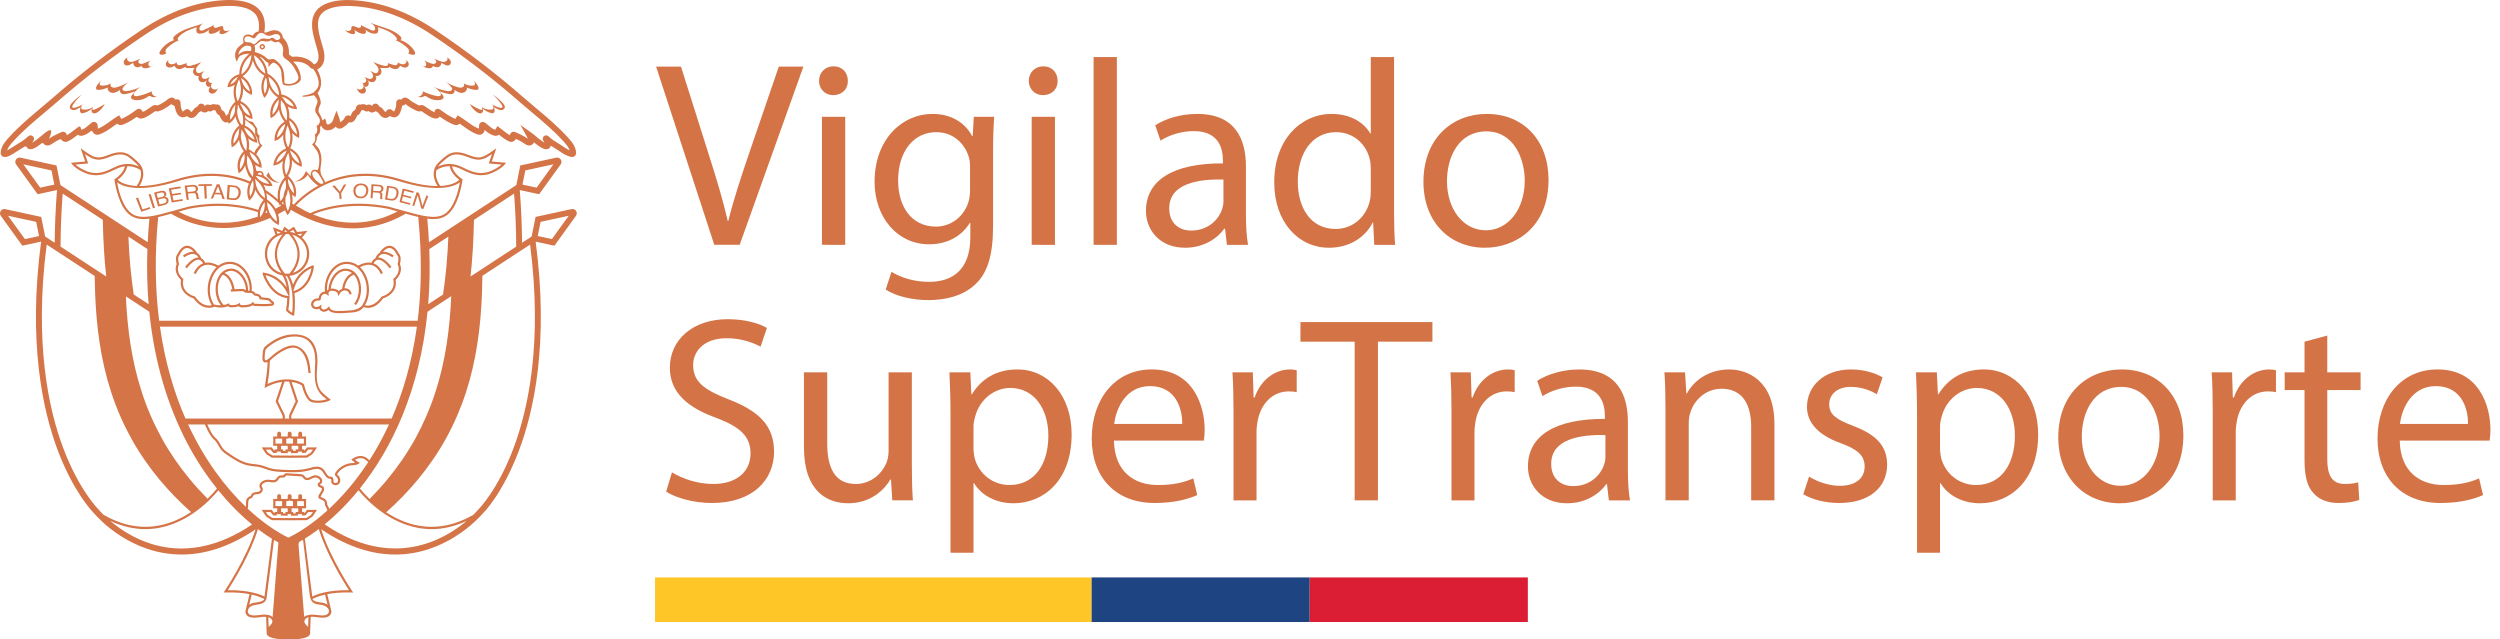 <?xml version="1.0" encoding="utf-8"?>
<!-- Generator: Adobe Illustrator 16.0.0, SVG Export Plug-In . SVG Version: 6.00 Build 0)  -->
<!DOCTYPE svg PUBLIC "-//W3C//DTD SVG 1.1//EN" "http://www.w3.org/Graphics/SVG/1.1/DTD/svg11.dtd">
<svg version="1.1" id="Layer_1" xmlns="http://www.w3.org/2000/svg" xmlns:xlink="http://www.w3.org/1999/xlink" x="0px" y="0px"
	 width="384.669px" height="98.391px" viewBox="0 0 384.669 98.391" enable-background="new 0 0 384.669 98.391"
	 xml:space="preserve">
<g>
	<defs>
		<rect id="SVGID_1_" x="-185.432" y="-180.305" width="792" height="459"/>
	</defs>
	<clipPath id="SVGID_2_">
		<use xlink:href="#SVGID_1_"  overflow="visible"/>
	</clipPath>
	<path clip-path="url(#SVGID_2_)" fill="#D47447" d="M48.048,47.313c0.226,0.248,0.656,0.368,1.085,0.179
		c0.072,0.188,0.225,0.351,0.424,0.425c0.095,0.035,0.191,0.051,0.29,0.051c0.231,0,0.467-0.095,0.7-0.279
		c0.286,0.403,0.969,0.506,1.683,0.506c0.413,0,0.834-0.034,1.194-0.062c0.201-0.016,0.377-0.029,0.506-0.033
		c0.905-0.043,1.547-0.243,2.039-0.853c0.457,0.169,1.673,0.459,2.972-1.332c0.373-0.117,2.272-0.814,1.937-2.857
		c0.281-0.259,1.176-1.211,0.66-2.425c0.071-0.265,0.279-1.172-0.168-1.604c-0.084-0.192-0.501-1.048-1.232-1.194
		c-0.45-0.09-0.913,0.105-1.379,0.577c-0.068,0.068-0.271,0.284-0.338,0.487c-0.423,0.242-0.599,0.675-0.649,0.832
		c-0.34,0.174-0.531,0.51-0.619,0.708c-0.607-0.119-1.293,0.026-2.044,0.433c-0.507-0.38-1.094-0.591-1.723-0.591h-0.011
		c-0.815-0.016-1.617,0.361-2.254,1.068c-0.826,0.918-1.247,2.254-1.13,3.522c-0.173,0-0.35,0.046-0.499,0.15
		c-0.267,0.186-0.438,0.514-0.457,0.877l-0.001,0.005h-0.005c-0.354-0.021-0.667,0.081-0.897,0.299
		C47.735,46.657,47.838,47.085,48.048,47.313 M57.372,40.851c0.875,0.332,1.214,1.295,1.217,1.305l0.324-0.11
		c-0.016-0.046-0.392-1.122-1.417-1.513c-0.003,0-0.007-0.002-0.008-0.002c0.092-0.193,0.284-0.496,0.612-0.558
		c0.336-0.063,0.933,0.113,1.876,1.308l0.268-0.211c-0.776-0.984-1.466-1.463-2.057-1.442c0.09-0.173,0.252-0.392,0.523-0.496
		c0.422-0.162,0.986-0.008,1.675,0.459l0.192-0.283c-0.632-0.427-1.187-0.614-1.658-0.568c0.027-0.032,0.056-0.062,0.083-0.089
		c0.378-0.385,0.738-0.548,1.068-0.481c0.628,0.123,0.997,1.014,1,1.023l0.016,0.038l0.03,0.027
		c0.315,0.273,0.163,1.058,0.078,1.337l-0.019,0.061l0.027,0.061c0.553,1.203-0.565,2.105-0.614,2.143l-0.081,0.065l0.019,0.101
		c0.392,2.011-1.643,2.555-1.73,2.577l-0.062,0.016l-0.035,0.051c-1.018,1.431-2.046,1.429-2.56,1.307
		c0.821-1.318,0.858-3.246,0.067-4.78c-0.224-0.433-0.5-0.796-0.813-1.09C56.145,40.726,56.811,40.637,57.372,40.851 M48.377,46.438
		c0.202-0.19,0.481-0.204,0.615-0.196c0.143,0.022,0.235-0.027,0.284-0.073c0.051-0.044,0.108-0.128,0.098-0.254
		c0.015-0.255,0.133-0.489,0.313-0.615c0.18-0.125,0.424-0.126,0.583-0.001l0.314,0.25l-0.04-0.399
		c-0.009-0.108,0.024-0.195,0.101-0.266c0.13-0.119,0.378-0.178,0.603-0.135c0.141,0.014,0.607,0.089,0.707,0.421l0.123,0.408
		l0.192-0.379c0.208-0.409,0.626-0.545,0.927-0.499c0.309,0.047,0.52,0.269,0.576,0.607l0.337-0.056
		c-0.081-0.485-0.402-0.818-0.86-0.889c-0.084-0.013-0.167-0.013-0.251-0.008c0.098-0.521,0.441-1.802,1.473-2.079
		c0.19,0.209,0.35,0.469,0.475,0.776c0.487,1.199,0.293,2.779-0.45,3.678l0.263,0.217c0.829-1.004,1.041-2.696,0.503-4.023
		c-0.376-0.927-1.05-1.488-1.896-1.582c-0.675-0.068-1.346,0.233-1.886,0.847c-0.499,0.567-0.828,1.334-0.932,2.171
		c-0.002,0.024-0.01,0.117-0.014,0.187c-0.043,0.024-0.083,0.052-0.119,0.086c-0.037,0.033-0.065,0.069-0.092,0.107
		c-0.08-1.146,0.309-2.338,1.051-3.162c0.57-0.632,1.279-0.974,1.997-0.955h0.009c1.035,0,1.953,0.63,2.522,1.732
		c0.751,1.457,0.707,3.286-0.095,4.506c-0.3,0.604-1.313,0.894-1.885,0.899c-0.136,0.003-0.318,0.017-0.526,0.035
		c-0.816,0.065-2.327,0.196-2.609-0.328l-0.057-0.088l-0.093-0.253c-0.241,0.287-0.604,0.602-0.964,0.472
		c-0.132-0.049-0.258-0.198-0.243-0.358l0.037-0.379l-0.308,0.224c-0.332,0.245-0.694,0.182-0.862-0.002
		C48.144,46.914,48.178,46.668,48.377,46.438 M50.888,44.416c0.094-0.775,0.391-1.484,0.85-2.003c0.464-0.53,1.031-0.79,1.594-0.733
		c0.311,0.035,0.594,0.151,0.843,0.333c-1.171,0.468-1.474,1.996-1.536,2.42c-0.193,0.077-0.369,0.202-0.508,0.365
		c-0.178-0.209-0.471-0.349-0.834-0.385C51.176,44.389,51.032,44.391,50.888,44.416"/>
	<path clip-path="url(#SVGID_2_)" fill="#D47447" d="M27.847,43.058c-0.333,2.042,1.564,2.741,1.938,2.858
		c0.85,1.171,1.739,1.442,2.381,1.442c0.412,0,0.721-0.112,0.853-0.169c0.318,0.09,0.63,0.137,0.935,0.137
		c0.385,0,0.761-0.072,1.12-0.217c0.094,0.1,0.265,0.187,0.588,0.178c0.324-0.01,0.714-0.022,1.058-0.182
		c0.117,0.13,0.329,0.196,0.608,0.193c0.566-0.011,1.11-0.046,1.538-0.334c0.093,0.069,0.23,0.109,0.409,0.118
		c0.825,0.038,1.681,0.078,2.509-0.031c0.196-0.008,0.339-0.105,0.383-0.259c0.048-0.158-0.03-0.336-0.199-0.453
		c-0.032-0.024-0.067-0.043-0.104-0.063c-0.058-0.034-0.114-0.067-0.137-0.103c-0.008-0.013-0.013-0.026-0.019-0.038
		c-0.019-0.042-0.043-0.092-0.089-0.138l-0.054-0.037c-0.254-0.109-0.591-0.141-0.919-0.171c-0.146-0.014-0.286-0.029-0.411-0.048
		c-0.093-0.329-0.458-0.542-0.826-0.565c-0.035-0.004-0.082-0.005-0.098-0.015c-0.013-0.008-0.032-0.038-0.049-0.063
		c-0.013-0.017-0.024-0.036-0.04-0.057c-0.133-0.168-0.306-0.246-0.488-0.284c0.1-1.247-0.314-2.512-1.132-3.412
		c-0.624-0.688-1.402-1.064-2.195-1.064h-0.063c-0.631,0-1.217,0.211-1.726,0.591c-0.752-0.407-1.438-0.551-2.045-0.432
		c-0.087-0.2-0.28-0.536-0.62-0.709c-0.05-0.158-0.226-0.589-0.648-0.832c-0.066-0.203-0.269-0.42-0.337-0.487
		c-0.466-0.473-0.931-0.667-1.381-0.576c-0.731,0.145-1.146,1-1.232,1.193c-0.445,0.433-0.239,1.339-0.166,1.604
		C26.672,41.847,27.568,42.8,27.847,43.058 M38.953,45.25l0.027,0.038c0.033,0.051,0.076,0.116,0.15,0.162
		c0.089,0.055,0.184,0.062,0.286,0.066c0.234,0.016,0.493,0.173,0.502,0.381l0.006,0.133l0.13,0.025
		c0.17,0.035,0.368,0.054,0.56,0.073c0.28,0.026,0.571,0.054,0.773,0.129c0.005,0.008,0.008,0.015,0.011,0.022
		c0.013,0.025,0.024,0.051,0.04,0.074c0.068,0.11,0.173,0.17,0.257,0.219c0.028,0.014,0.055,0.03,0.079,0.046
		c0.054,0.038,0.067,0.073,0.07,0.073c-0.005,0.005-0.027,0.017-0.089,0.021c-0.813,0.106-1.653,0.068-2.465,0.03
		c-0.168-0.008-0.223-0.046-0.229-0.065l-0.075-0.256l-0.201,0.175c-0.36,0.315-0.897,0.35-1.463,0.36
		c-0.162,0.004-0.352-0.031-0.366-0.115l-0.048-0.25l-0.214,0.14c-0.274,0.179-0.619,0.202-1.041,0.215
		c-0.195,0.006-0.327-0.033-0.346-0.097l-0.054-0.193l-0.18,0.084c-0.198,0.09-0.425,0.151-0.663,0.189
		c-0.821-0.832-1.131-2.381-0.713-3.663c0.094-0.282,0.265-0.668,0.558-0.991c1.076,0.292,1.411,1.745,1.493,2.24l-0.236,0.009
		l0.014,0.341l1.601-0.068c0.152-0.007,0.285-0.007,0.355,0.039c0.155,0.145,0.314,0.216,0.471,0.218
		c0.092,0.008,0.19,0.009,0.29,0.008C38.53,45.062,38.802,45.062,38.953,45.25 M34.551,42.014c0.229-0.165,0.503-0.294,0.847-0.333
		c0.466-0.062,0.965,0.133,1.406,0.547c0.645,0.607,1.035,1.55,1.03,2.447c-0.041-0.022-0.086-0.056-0.14-0.103
		c-0.187-0.132-0.424-0.122-0.581-0.114l-1.021,0.041C36.017,44.014,35.696,42.48,34.551,42.014 M35.349,40.622h0.009
		c0.72-0.01,1.422,0.323,1.992,0.951c0.742,0.818,1.132,2.011,1.045,3.151c-0.052-0.002-0.103-0.003-0.152-0.003
		c-0.024,0-0.046-0.002-0.068-0.002c0.015-1.002-0.416-2.06-1.138-2.739c-0.517-0.486-1.115-0.713-1.68-0.638
		c-0.918,0.107-1.641,0.771-1.983,1.819c-0.374,1.144-0.263,2.753,0.61,3.81c-0.365,0.013-0.737-0.031-1.075-0.125
		c-0.792-1.22-0.833-3.041-0.085-4.492C33.391,41.253,34.31,40.622,35.349,40.622 M27.533,40.595
		c-0.086-0.279-0.239-1.065,0.076-1.336l0.032-0.029l0.016-0.036c0.003-0.01,0.372-0.9,0.998-1.026
		c0.331-0.065,0.69,0.097,1.07,0.484c0.027,0.027,0.056,0.057,0.081,0.089c-0.469-0.048-1.024,0.139-1.656,0.567l0.191,0.282
		c0.688-0.464,1.249-0.62,1.672-0.459c0.272,0.103,0.433,0.323,0.525,0.497c-0.589-0.02-1.281,0.46-2.056,1.441l0.268,0.212
		c0.942-1.195,1.539-1.371,1.877-1.307c0.326,0.06,0.52,0.364,0.612,0.556c-0.003,0.002-0.007,0.002-0.01,0.003
		c-1.024,0.392-1.401,1.468-1.415,1.514l0.322,0.109c0.003-0.009,0.339-0.97,1.215-1.304c0.561-0.214,1.229-0.125,1.981,0.255
		c-0.312,0.293-0.588,0.658-0.811,1.09c-0.791,1.533-0.754,3.457,0.063,4.776c-0.515,0.117-1.55,0.116-2.556-1.303l-0.037-0.051
		l-0.06-0.015c-0.087-0.023-2.124-0.561-1.732-2.578l0.02-0.103l-0.082-0.063c-0.048-0.038-1.167-0.94-0.612-2.145l0.027-0.058
		L27.533,40.595z"/>
	<path clip-path="url(#SVGID_2_)" fill="#D47447" d="M44.201,45.874c-0.016,0.569-0.076,1.178-0.181,1.81l-0.013,0.073l0.045,0.057
		c0.014,0.021,0.369,0.49,0.998,0.713l0.199,0.07l0.028-0.208c0.008-0.066,0.211-1.611,0.029-3.279
		c2.092-0.64,2.742-2.747,2.924-3.636c0.109-0.524,0.079-0.548,0.006-0.605l-0.076-0.061l-0.09,0.035
		c-1.772,0.683-2.601,1.989-2.986,2.985c-0.138-0.541-0.327-1-0.563-1.385c1.715-0.181,3.057-1.63,3.057-3.386
		c0-0.992-0.429-1.883-1.112-2.506l0.845-1.038l-1.597,0.19l-0.48-0.818l-0.818,0.504l-0.643-0.524l-0.331,0.662l-1.443-0.562
		l0.387,1.171c-1.108,0.642-1.629,1.819-1.629,2.921c0,1.407,0.851,2.94,2.7,3.317c0.077,0.102,0.468,0.672,0.652,1.874
		c-0.601-0.916-1.675-1.994-3.503-2.303l-0.143-0.024l-0.046,0.135c-0.05,0.144,0.36,1.093,0.796,1.758
		C41.776,44.668,42.744,45.705,44.201,45.874 M45.211,44.535c0.228-0.881,0.881-2.441,2.71-3.262
		c-0.136,0.768-0.7,2.933-2.778,3.529L45.211,44.535z M46.515,35.949l-0.312,0.384c-0.146-0.108-0.298-0.206-0.46-0.292
		L46.515,35.949z M47.238,39.056c0,1.374-0.915,2.539-2.165,2.927c2.006-2.71,0.592-5.008-0.122-5.885
		C46.264,36.447,47.238,37.639,47.238,39.056 M45.117,35.357l0.32,0.543c-0.268-0.108-0.551-0.18-0.846-0.218L45.117,35.357z
		 M43.887,35.396l0.314,0.257c-0.016,0-0.032-0.002-0.049-0.002c-0.141,0.005-0.278,0.018-0.409,0.035L43.887,35.396z
		 M43.202,35.797c-0.18,0.051-0.35,0.11-0.508,0.181l-0.145-0.434L43.202,35.797z M41.097,39.056c0-1.255,0.755-2.622,2.384-2.978
		c-0.716,0.862-2.178,3.171-0.168,5.912C41.8,41.578,41.097,40.265,41.097,39.056 M44.006,36.005c0.052-0.005,0.1-0.011,0.154-0.013
		c0.084,0,0.168,0.005,0.252,0.013c0.345,0.333,2.802,2.9,0.141,6.088c-0.127,0.016-0.255,0.027-0.387,0.027
		c-0.117-0.005-0.23-0.016-0.341-0.029C41.188,38.895,43.66,36.336,44.006,36.005 M43.899,42.438
		c0.074,0.008,0.147,0.016,0.225,0.019c0.356,0.511,0.612,1.202,0.754,2.064l0.054,0.338l0.018,0.147
		c0.16,1.314,0.063,2.606,0.012,3.113c-0.303-0.152-0.509-0.36-0.594-0.456c0.109-0.682,0.168-1.335,0.176-1.942l0.001-0.162
		l-0.015-0.537v-0.011C44.454,43.657,44.12,42.841,43.899,42.438 M44.204,45.117l0.203,0.433l-0.021-0.002
		c-2.187-0.152-3.251-2.433-3.552-3.213C42.838,42.79,43.801,44.256,44.204,45.117"/>
	<path clip-path="url(#SVGID_2_)" fill="#D47447" d="M32.591,13.573c-0.144-0.171-0.151-0.463-0.054-0.659
		c0.03-0.059,0.067-0.113,0.113-0.159c0.008-0.008,0.017-0.014,0.027-0.02c-0.2,0.087-0.482,0-0.577-0.208
		c-0.118-0.251,0.044-0.575,0.306-0.674c-0.216,0.035-0.408,0.152-0.612,0.225c-0.206,0.073-0.457,0.095-0.625-0.042
		c-0.165-0.135-0.19-0.387-0.115-0.587c0.072-0.201,0.225-0.361,0.374-0.515c-0.338,0.079-0.641,0.407-0.97,0.3
		c-0.333-0.11-0.368-0.587-0.191-0.885c0.178-0.298,0.484-0.502,0.679-0.789c-0.509,0.241-1.043,0.426-1.592,0.553
		c-0.193,0.044-0.418,0.076-0.57-0.051c-0.108-0.089-0.095-0.279-0.01-0.366l-0.772,0.255c-0.179,0.059-0.372,0.119-0.551,0.065
		c-0.182-0.054-0.32-0.274-0.219-0.429c-0.274,0.166-0.575,0.339-0.894,0.303c-0.193-0.023-0.333-0.108-0.431-0.281
		C25.795,9.411,25.88,9.32,26.05,9.183c-0.309,0.12-0.615,0.499-0.517,0.848c0.071,0.252,0.369,0.385,0.634,0.361
		c0.263-0.022,0.501-0.163,0.726-0.301c-0.097,0.058,0.182,0.363,0.223,0.394c0.181,0.135,0.459,0.173,0.676,0.127
		c0.13-0.028,0.253-0.081,0.371-0.141c0.041-0.02,0.348-0.163,0.347-0.203c0.006,0.17,0.237,0.216,0.409,0.211
		c0.342-0.009,0.684-0.019,1.027-0.027c-0.244,0.217-0.309,0.604-0.151,0.886c0.159,0.284,0.525,0.438,0.84,0.352
		c-0.261,0.292-0.051,0.816,0.328,0.932c0.324,0.098,0.679-0.055,0.9-0.311c-0.031,0.038-0.057,0.089-0.08,0.134
		c-0.026,0.045-0.048,0.093-0.065,0.142c-0.037,0.102-0.056,0.211-0.038,0.319c0.015,0.092,0.055,0.187,0.107,0.264
		c0.05,0.073,0.116,0.135,0.199,0.168c0.041,0.016,0.084,0.026,0.128,0.026c0.106,0.003,0.193-0.045,0.273-0.106
		c-0.059,0.096-0.118,0.195-0.167,0.296c-0.051,0.101-0.093,0.209-0.108,0.322c-0.036,0.266,0.192,0.491,0.441,0.528
		c0.141,0.02,0.292-0.004,0.417-0.075c0.288-0.166,0.447-0.482,0.578-0.781C33.33,13.837,32.826,13.852,32.591,13.573"/>
	<path clip-path="url(#SVGID_2_)" fill="#D47447" d="M19.744,10.052c0.214-0.055,0.399-0.184,0.59-0.295
		c0.049-0.03,0.114-0.058,0.163-0.027c0.046,0.032,0.046,0.097,0.051,0.151c0.025,0.258,0.286,0.447,0.548,0.467
		c0.263,0.019,0.517-0.095,0.735-0.239c-0.008,0.048-0.014,0.097-0.02,0.144c0.106,0.168,0.317,0.251,0.518,0.257
		c0.201,0.005,0.398-0.054,0.59-0.111c0.245-0.073,0.51-0.163,0.645-0.377c-0.125,0.122-0.278,0.257-0.452,0.231
		c-0.195-0.028-0.307-0.255-0.277-0.447c0.028-0.191,0.157-0.353,0.283-0.502c-0.334,0.204-0.697,0.361-1.076,0.469
		c-0.155,0.043-0.322,0.079-0.478,0.038c-0.156-0.041-0.297-0.182-0.283-0.342c0.008-0.089,0.062-0.168,0.122-0.235
		c0.094-0.103,0.21-0.188,0.335-0.249c-0.308,0.124-0.618,0.249-0.927,0.374c-0.23,0.092-0.469,0.187-0.718,0.172
		c-0.249-0.018-0.506-0.181-0.538-0.424c-0.014-0.096,0.01-0.191,0.053-0.282c-0.04,0.027-0.083,0.051-0.122,0.081
		c-0.157,0.121-0.309,0.26-0.392,0.439c-0.082,0.179-0.085,0.406,0.041,0.558C19.273,10.073,19.53,10.107,19.744,10.052"/>
	<path clip-path="url(#SVGID_2_)" fill="#D47447" d="M35.302,4.632c-0.016-0.005-0.068,0.029-0.084,0.035
		c-0.027,0.011-0.054,0.022-0.081,0.032c-0.112,0.041-0.23,0.073-0.35,0.069c-0.187-0.006-0.385-0.119-0.425-0.302
		c-0.025-0.121,0.016-0.259-0.055-0.359c-0.073-0.099-0.221-0.103-0.341-0.077c-0.281,0.057-0.862,0.466-1.083,0.111
		c-0.035-0.057-0.036-0.129-0.023-0.194c0.007-0.044,0.022-0.09,0.042-0.131c-0.245,0.211-0.496,0.287-0.775,0.431
		c-0.276,0.144-0.558,0.274-0.845,0.396c-0.171,0.075-0.407,0.117-0.54-0.047c-0.162-0.2,0.013-0.533,0.152-0.698
		c0.151-0.179,0.154-0.181,0.352-0.306c-0.745,0.294-1.384,0.45-2.179,0.728c-0.796,0.277-1.587,0.627-2.197,1.208
		c-0.097,0.09-0.192,0.193-0.219,0.323c-0.028,0.128,0.038,0.287,0.168,0.312c-0.887,0.281-1.67,0.885-2.167,1.672
		C24.549,8,24.469,8.238,24.614,8.363c0.07,0.06,0.168,0.07,0.26,0.068c0.26-0.008,0.517-0.093,0.731-0.242
		c-0.143-0.105-0.173-0.312-0.116-0.479c0.059-0.165,0.186-0.296,0.314-0.417c0.509-0.472,1.105-0.851,1.752-1.109
		c-0.099,0.044-0.211-0.06-0.216-0.168c-0.005-0.108,0.062-0.205,0.13-0.287c0.062-0.075,0.128-0.148,0.196-0.216
		c0.298-0.298,0.654-0.531,1.029-0.719c0.398-0.2,0.82-0.354,1.243-0.492c0.058-0.019,0.117-0.038,0.176-0.057
		c0.022-0.006,0.163-0.035,0.169-0.052c-0.13,0.403-0.155,0.986,0.416,0.987c0.588,0.002,1.171-0.263,1.556-0.706
		c-0.124,0.18-0.23,0.427-0.1,0.603c0.119,0.164,0.363,0.154,0.558,0.108c0.461-0.109,0.892-0.334,1.244-0.65
		c-0.142,0.189-0.28,0.468-0.114,0.634c0.021,0.021,0.045,0.037,0.07,0.049c0.097,0.048,0.22,0.042,0.33,0.021
		c0.158-0.028,0.312-0.079,0.459-0.146c0.192-0.09,0.371-0.211,0.525-0.356C35.24,4.722,35.334,4.644,35.302,4.632"/>
	<path clip-path="url(#SVGID_2_)" fill="#D47447" d="M23.354,14.046c-0.694,0.349-1.438,0.598-2.203,0.739
		c-0.23,0.041-0.549,0.014-0.585-0.211c-0.017-0.102,0.038-0.198,0.095-0.282c0.258-0.387,0.613-0.712,1.024-0.939
		c-0.667,0.324-1.385,0.546-2.121,0.658c-0.295,0.045-0.71-0.019-0.721-0.314c-0.006-0.122,0.073-0.231,0.151-0.328
		c0.285-0.345,0.629-0.646,1.012-0.884c-0.61,0.401-1.283,0.713-1.986,0.921c-0.288,0.085-0.626,0.147-0.868-0.027
		c-0.168-0.121-0.19-0.385-0.092-0.542c-0.418,0.239-0.905,0.364-1.388,0.339c-0.089-0.003-0.184-0.016-0.251-0.075
		c-0.228-0.204,0.038-0.592,0.232-0.805c-0.281,0.287-0.563,0.558-0.769,0.91c-0.11,0.185-0.178,0.461,0.005,0.577
		c0.068,0.044,0.155,0.049,0.236,0.047c0.165,0,0.337-0.019,0.505-0.049c0.105-0.019,0.206-0.042,0.303-0.069
		c0.119-0.032,0.236-0.072,0.349-0.118c0.057-0.023,0.291-0.093,0.315-0.152c-0.16,0.404,0.282,0.837,0.721,0.851
		c0.439,0.016,0.836-0.239,1.199-0.485c-0.148,0.202-0.004,0.506,0.221,0.614c0.227,0.107,0.493,0.074,0.739,0.023
		c0.431-0.088,0.853-0.22,1.259-0.391c-0.159,0.391-0.736,0.694-0.539,1.067c0.081,0.155,0.269,0.218,0.443,0.25
		c0.684,0.128,1.416-0.027,1.985-0.418c0.127-0.088,0.26-0.189,0.412-0.181c0.12,0.008,0.223,0.082,0.334,0.132
		c0.23,0.101,0.512,0.08,0.726-0.056C23.673,14.88,23.284,14.457,23.354,14.046"/>
	<path clip-path="url(#SVGID_2_)" fill="#D47447" d="M14.224,16.845c-0.025-0.101-0.008-0.211,0.04-0.303
		c0.015-0.031,0.046-0.058,0.057-0.09c-0.042-0.002-0.08,0.043-0.113,0.065c-0.038,0.025-0.078,0.051-0.119,0.074
		c-0.081,0.046-0.166,0.088-0.253,0.124c-0.175,0.07-0.359,0.117-0.546,0.14c-0.126,0.014-0.253,0.015-0.38,0.006
		c-0.065-0.006-0.128-0.014-0.192-0.027c-0.054-0.01-0.111-0.011-0.147-0.054c-0.043-0.052-0.067-0.117-0.076-0.185
		c-0.008-0.062-0.005-0.145,0.014-0.203c0.005-0.019,0.013-0.038,0.021-0.056c0.025-0.057,0.044-0.114,0.082-0.161
		c0.041-0.05,0.076-0.099,0.128-0.137c-0.404,0.263-0.855,0.457-1.329,0.553c-0.073,0.015-0.156,0.027-0.221-0.012
		c-0.138-0.083-0.071-0.29,0.015-0.425c0.389-0.613,0.874-1.144,1.413-1.633c-0.575,0.376-1.101,0.833-1.564,1.337
		c-0.192,0.207-0.385,0.481-0.295,0.748c0.079,0.234,0.357,0.356,0.607,0.337c0.249-0.017,0.477-0.141,0.696-0.261
		c0.057-0.032,0.114-0.064,0.171-0.095c0.053-0.03,0.11-0.046,0.159-0.078c-0.06,0.174-0.094,0.36-0.083,0.545
		c0.007,0.081,0.026,0.163,0.07,0.232c0.04,0.061,0.109,0.125,0.186,0.134c0.088,0.011,0.182-0.003,0.267-0.023
		c0.126-0.029,0.248-0.067,0.367-0.113c0.183-0.07,0.359-0.157,0.526-0.261c0.127-0.08,0.233-0.17,0.342-0.27
		c0.019-0.017,0.044-0.051,0.07-0.054c0.001,0.03-0.01,0.07-0.019,0.098c-0.013,0.04-0.026,0.081-0.032,0.123
		c-0.013,0.085-0.008,0.172,0.022,0.253c0.037,0.098,0.108,0.182,0.2,0.233c0.046,0.025,0.084,0.022,0.132,0.027
		c0.05,0.006,0.099,0.013,0.152,0.006c0.182-0.019,0.345-0.114,0.494-0.22c0.442-0.315,0.801-0.745,1.029-1.233
		c-0.49,0.349-1.019,0.642-1.577,0.87C14.474,16.881,14.249,16.948,14.224,16.845"/>
	<path clip-path="url(#SVGID_2_)" fill="#D47447" d="M62.364,9.182c0.17,0.138,0.255,0.23,0.143,0.428
		c-0.099,0.171-0.24,0.258-0.431,0.279c-0.321,0.036-0.622-0.136-0.894-0.303c0.101,0.157-0.038,0.377-0.219,0.43
		c-0.181,0.054-0.373-0.005-0.552-0.065l-0.772-0.254c0.086,0.087,0.097,0.276-0.011,0.366c-0.152,0.126-0.375,0.095-0.569,0.051
		c-0.548-0.128-1.084-0.314-1.591-0.555c0.193,0.289,0.501,0.492,0.677,0.791c0.177,0.298,0.142,0.775-0.19,0.883
		c-0.33,0.108-0.631-0.219-0.97-0.3c0.149,0.156,0.301,0.316,0.375,0.516c0.075,0.199,0.049,0.451-0.117,0.588
		c-0.168,0.137-0.419,0.115-0.625,0.042c-0.204-0.074-0.396-0.19-0.611-0.225c0.261,0.097,0.423,0.422,0.307,0.674
		c-0.095,0.206-0.377,0.295-0.578,0.206c0.009,0.006,0.019,0.014,0.026,0.022c0.046,0.046,0.084,0.1,0.113,0.157
		c0.097,0.197,0.09,0.49-0.052,0.659c-0.236,0.279-0.739,0.265-0.958-0.025c0.132,0.301,0.29,0.617,0.577,0.781
		c0.126,0.072,0.276,0.096,0.419,0.075c0.249-0.036,0.475-0.26,0.44-0.526c-0.014-0.114-0.058-0.221-0.107-0.324
		c-0.05-0.101-0.11-0.198-0.168-0.294c0.08,0.061,0.168,0.107,0.274,0.104c0.044,0,0.087-0.009,0.128-0.025
		c0.083-0.033,0.149-0.094,0.197-0.168c0.052-0.076,0.093-0.171,0.109-0.263c0.018-0.108-0.003-0.219-0.04-0.32
		c-0.017-0.05-0.039-0.097-0.063-0.143c-0.024-0.044-0.049-0.095-0.081-0.133c0.222,0.257,0.577,0.409,0.901,0.31
		c0.378-0.114,0.589-0.638,0.326-0.932c0.317,0.086,0.683-0.066,0.842-0.35c0.157-0.284,0.092-0.67-0.153-0.887
		c0.343,0.009,0.685,0.019,1.028,0.027c0.172,0.004,0.402-0.042,0.408-0.211c-0.001,0.039,0.306,0.182,0.348,0.203
		c0.118,0.06,0.242,0.114,0.371,0.141c0.217,0.047,0.496,0.008,0.676-0.127c0.042-0.03,0.32-0.335,0.224-0.395
		c0.225,0.138,0.461,0.279,0.726,0.303c0.263,0.024,0.562-0.111,0.632-0.361C62.977,9.681,62.67,9.303,62.364,9.182"/>
	<path clip-path="url(#SVGID_2_)" fill="#D47447" d="M65.3,10.253c-0.174,0.025-0.327-0.109-0.452-0.231
		c0.135,0.214,0.401,0.304,0.645,0.377c0.192,0.057,0.389,0.116,0.592,0.111c0.199-0.007,0.41-0.089,0.516-0.257
		c-0.006-0.048-0.012-0.097-0.019-0.144c0.217,0.144,0.473,0.258,0.734,0.239c0.262-0.02,0.523-0.209,0.549-0.467
		c0.004-0.054,0.004-0.119,0.05-0.151c0.049-0.032,0.114-0.003,0.165,0.027c0.189,0.111,0.374,0.239,0.588,0.295
		c0.214,0.055,0.471,0.02,0.609-0.149c0.127-0.152,0.123-0.379,0.041-0.558c-0.082-0.179-0.235-0.319-0.392-0.439
		c-0.038-0.03-0.082-0.054-0.122-0.081c0.043,0.09,0.067,0.185,0.054,0.282c-0.033,0.243-0.29,0.406-0.539,0.423
		c-0.247,0.016-0.488-0.079-0.718-0.171c-0.309-0.125-0.619-0.25-0.927-0.374c0.125,0.06,0.241,0.146,0.335,0.249
		c0.06,0.066,0.114,0.146,0.122,0.234c0.014,0.161-0.126,0.302-0.282,0.343c-0.157,0.041-0.324,0.005-0.479-0.038
		c-0.379-0.108-0.742-0.265-1.076-0.469c0.126,0.149,0.255,0.31,0.285,0.502C65.607,9.999,65.495,10.225,65.3,10.253"/>
	<path clip-path="url(#SVGID_2_)" fill="#D47447" d="M53.187,4.737c0.154,0.146,0.333,0.266,0.525,0.357
		c0.145,0.066,0.301,0.117,0.459,0.145c0.11,0.021,0.233,0.027,0.33-0.02c0.025-0.013,0.049-0.029,0.07-0.049
		c0.166-0.165,0.028-0.446-0.114-0.634c0.351,0.315,0.783,0.542,1.244,0.65c0.195,0.046,0.439,0.055,0.558-0.108
		c0.13-0.176,0.022-0.423-0.1-0.604c0.385,0.444,0.968,0.708,1.556,0.707c0.571-0.002,0.544-0.585,0.416-0.988
		c0.006,0.018,0.147,0.046,0.168,0.053c0.06,0.019,0.118,0.038,0.177,0.057c0.423,0.138,0.845,0.291,1.243,0.491
		c0.375,0.189,0.73,0.422,1.028,0.72c0.069,0.068,0.135,0.141,0.197,0.215c0.068,0.083,0.135,0.179,0.13,0.287
		c-0.005,0.108-0.117,0.212-0.216,0.168c0.647,0.258,1.243,0.637,1.752,1.111c0.128,0.119,0.255,0.251,0.314,0.415
		c0.057,0.167,0.027,0.376-0.116,0.479c0.214,0.149,0.471,0.235,0.731,0.243c0.091,0.001,0.19-0.008,0.26-0.069
		c0.145-0.125,0.064-0.364-0.039-0.527c-0.496-0.788-1.279-1.392-2.166-1.672c0.13-0.026,0.196-0.184,0.168-0.313
		c-0.027-0.13-0.122-0.233-0.219-0.323c-0.612-0.58-1.401-0.93-2.197-1.208c-0.795-0.277-1.615-0.493-2.376-0.854
		c0.197,0.127,0.398,0.255,0.549,0.433c0.139,0.164,0.314,0.497,0.152,0.697c-0.133,0.165-0.369,0.122-0.541,0.049
		c-0.286-0.124-0.569-0.254-0.844-0.398c-0.279-0.144-0.53-0.22-0.775-0.431c0.02,0.041,0.034,0.087,0.042,0.132
		c0.013,0.065,0.011,0.136-0.023,0.193c-0.221,0.355-0.802-0.054-1.083-0.111c-0.12-0.025-0.268-0.022-0.341,0.078
		c-0.071,0.1-0.03,0.238-0.055,0.358c-0.04,0.184-0.238,0.296-0.425,0.303c-0.12,0.003-0.238-0.029-0.35-0.07
		c-0.027-0.01-0.054-0.021-0.081-0.032c-0.016-0.006-0.068-0.039-0.084-0.035C53.078,4.643,53.173,4.723,53.187,4.737"/>
	<path clip-path="url(#SVGID_2_)" fill="#D47447" d="M65.042,14.904c0.111-0.049,0.214-0.124,0.334-0.132
		c0.153-0.007,0.286,0.094,0.413,0.18c0.569,0.393,1.301,0.546,1.984,0.42c0.174-0.032,0.363-0.097,0.444-0.251
		c0.196-0.372-0.382-0.675-0.539-1.067c0.406,0.172,0.826,0.303,1.257,0.392c0.247,0.049,0.513,0.084,0.74-0.024
		c0.225-0.108,0.369-0.412,0.222-0.613c0.363,0.245,0.757,0.501,1.198,0.485c0.439-0.014,0.881-0.447,0.721-0.851
		c0.022,0.058,0.257,0.128,0.316,0.152c0.112,0.046,0.229,0.085,0.348,0.117c0.097,0.027,0.198,0.051,0.303,0.07
		c0.168,0.03,0.341,0.049,0.504,0.049c0.083,0.002,0.17-0.003,0.238-0.048c0.182-0.115,0.112-0.391,0.005-0.577
		c-0.206-0.351-0.489-0.622-0.769-0.909c0.193,0.212,0.46,0.6,0.231,0.805c-0.066,0.059-0.161,0.071-0.25,0.074
		c-0.484,0.026-0.97-0.099-1.389-0.339c0.099,0.156,0.077,0.422-0.091,0.542c-0.245,0.173-0.581,0.113-0.869,0.027
		c-0.704-0.207-1.376-0.52-1.986-0.921c0.383,0.238,0.727,0.539,1.013,0.885c0.077,0.096,0.155,0.206,0.15,0.328
		c-0.011,0.295-0.426,0.358-0.721,0.314c-0.735-0.113-1.453-0.335-2.121-0.658c0.411,0.227,0.764,0.551,1.024,0.938
		c0.057,0.084,0.111,0.181,0.095,0.281c-0.036,0.226-0.355,0.253-0.584,0.212c-0.766-0.141-1.509-0.39-2.204-0.738
		c0.07,0.41-0.32,0.832-0.743,0.802C64.53,14.983,64.812,15.005,65.042,14.904"/>
	<path clip-path="url(#SVGID_2_)" fill="#D47447" d="M73.327,17.219c0.149,0.106,0.312,0.201,0.495,0.222
		c0.052,0.005,0.101-0.002,0.152-0.008c0.047-0.005,0.085-0.002,0.131-0.027c0.092-0.051,0.163-0.135,0.2-0.233
		c0.03-0.081,0.035-0.168,0.022-0.252c-0.006-0.043-0.019-0.082-0.032-0.124c-0.009-0.028-0.02-0.068-0.019-0.098
		c0.026,0.003,0.051,0.038,0.07,0.054c0.11,0.1,0.216,0.19,0.343,0.269c0.166,0.105,0.342,0.192,0.526,0.262
		c0.119,0.046,0.241,0.084,0.366,0.113c0.085,0.02,0.179,0.034,0.268,0.023c0.076-0.009,0.146-0.073,0.185-0.134
		c0.045-0.069,0.064-0.151,0.07-0.232c0.011-0.185-0.022-0.371-0.083-0.545c0.05,0.032,0.107,0.049,0.157,0.078
		c0.059,0.031,0.116,0.063,0.173,0.095c0.219,0.12,0.447,0.244,0.696,0.263c0.25,0.017,0.528-0.105,0.607-0.338
		c0.09-0.268-0.103-0.54-0.295-0.749c-0.463-0.505-0.989-0.961-1.564-1.337c0.539,0.489,1.024,1.02,1.414,1.633
		c0.085,0.135,0.152,0.342,0.014,0.425c-0.065,0.039-0.147,0.027-0.22,0.012c-0.474-0.096-0.926-0.29-1.33-0.553
		c0.052,0.038,0.087,0.089,0.128,0.138c0.038,0.046,0.057,0.105,0.083,0.16c0.008,0.018,0.015,0.037,0.02,0.056
		c0.019,0.06,0.022,0.141,0.014,0.204c-0.009,0.067-0.033,0.132-0.076,0.184c-0.036,0.043-0.093,0.044-0.147,0.055
		c-0.063,0.012-0.127,0.019-0.192,0.026c-0.127,0.009-0.253,0.008-0.38-0.007c-0.187-0.022-0.371-0.068-0.545-0.139
		c-0.088-0.036-0.173-0.078-0.254-0.124c-0.041-0.023-0.081-0.049-0.119-0.074c-0.033-0.022-0.073-0.067-0.112-0.065
		c0.011,0.032,0.041,0.06,0.057,0.09c0.046,0.094,0.065,0.202,0.039,0.303c-0.025,0.103-0.25,0.036-0.314,0.011
		c-0.558-0.228-1.087-0.521-1.577-0.87C72.527,16.474,72.885,16.904,73.327,17.219"/>
	<path clip-path="url(#SVGID_2_)" fill="#D47447" d="M43.08,28.082c-1.344-0.189-1.759-1.594-1.759-1.594l-0.333,0.529
		C41.885,28.291,43.08,28.082,43.08,28.082"/>
	<path clip-path="url(#SVGID_2_)" fill="#D47447" d="M40.362,6.778c-0.23,0-0.418,0.188-0.418,0.418
		c0,0.232,0.188,0.419,0.418,0.419c0.231,0,0.418-0.187,0.418-0.419C40.78,6.966,40.593,6.778,40.362,6.778 M40.362,7.38
		c-0.101,0-0.182-0.082-0.182-0.184c0-0.1,0.081-0.182,0.182-0.182s0.184,0.082,0.184,0.182C40.546,7.298,40.463,7.38,40.362,7.38"
		/>
	<path clip-path="url(#SVGID_2_)" fill="#D47447" d="M88.639,32.461c-0.138-0.209-0.373-0.318-0.615-0.304l-5.616,1.219
		l-0.607,3.016l-1.471,0.962c-0.021-2.593-0.138-5.313-0.353-8.112l2.976,0.645l3.314-4.588c0.164-0.227,0.17-0.522,0.018-0.755
		c-0.136-0.207-0.368-0.318-0.614-0.304l-5.617,1.219l-0.605,3.016l-13.446,8.8c-0.058-1.155-0.136-2.327-0.249-3.528
		c-0.004-0.046-0.007-0.076-0.009-0.103c0.325,0.041,0.636,0.065,0.929,0.065c0.745,0,1.388-0.148,1.94-0.507
		c1.87-1.202,2.45-4.824,2.547-5.537l0.011-0.084l-0.187-0.114c-0.35-0.241-1.202-0.911-1.442-1.878
		c0.299,0.033,0.599,0.1,0.889,0.208c0.253,0.093,0.528,0.223,0.816,0.363c0.769,0.367,1.679,0.803,2.777,0.803
		c0.363,0,0.745-0.047,1.151-0.16c1.762-0.591,2.469-1.476,2.498-1.512l0.193-0.247l-2.195-0.194l0.691-2.044l-0.434,0.32
		c-0.012,0.008-1.042,0.764-1.524,0.94l-0.093,0.03c-0.417,0.135-0.889,0.287-2.24-0.259c-0.83-0.339-1.54-0.469-2.166-0.391
		c-0.783,0.095-1.335,0.577-1.822,1.002c-0.477,0.417-1.071,0.938-1.255,1.593l-0.016,0.084c-0.028,0.106-0.049,0.215-0.062,0.325
		l-0.009,0.045l0.003-0.001c-0.021,0.206-0.021,0.415,0.006,0.621c0.038,0.301,0.126,0.596,0.244,0.877
		c0.094,0.218,0.207,0.429,0.337,0.629c0.001,0.002,0.001,0.003,0.003,0.005c-1.363,0.006-3.219-0.252-5.735-1.042
		c-1.819-0.565-3.62-0.854-5.352-0.854h-0.002c-2.469,0-4.554,0.564-6.245,1.327c-0.003-0.054-0.011-0.108-0.03-0.16
		c-0.046-0.135-0.125-0.256-0.201-0.376c-0.202-0.32-0.395-0.663-0.449-1.043c-0.062-0.429,0.018-0.864,0.086-1.287
		c0.092-0.613,0.057-1.181-0.108-1.731c-0.098-0.339-0.249-0.613-0.474-0.862c-0.092-0.098-0.174-0.203-0.263-0.312
		c-0.036-0.048-0.074-0.095-0.113-0.141c0.213-0.338,0.319-0.676,0.322-1.034c0-0.033,0.035-0.085,0.067-0.133l0.031-0.047
		c0.029-0.046,0.062-0.091,0.096-0.135c0.054-0.071,0.109-0.144,0.153-0.227c0.118-0.204,0.165-0.437,0.143-0.692l-0.006-0.387
		c0.068-0.037,0.122-0.079,0.169-0.124c0.192,0.422,0.542,0.677,0.983,0.691c0.428,0.015,0.911-0.218,1.254-0.566
		c0.076,0.108,0.184,0.208,0.333,0.264c0.372,0.139,0.721-0.097,0.835-0.173c0.312-0.213,0.631-0.446,0.864-0.774
		c0.13,0.045,0.247,0.045,0.34,0.029c0.428-0.067,0.676-0.496,0.828-0.824l0.028-0.067c0.068-0.163,0.083-0.181,0.132-0.204
		c0.325-0.156,0.469-0.46,0.558-0.73c0.044-0.006,0.085-0.019,0.128-0.036c0.146-0.065,0.225-0.055,0.344,0.046
		c0.192,0.165,0.45,0.163,0.663,0.062c0.177,0.177,0.405,0.257,0.648,0.22c0.155-0.024,0.306-0.098,0.433-0.209
		c0.058,0.046,0.125,0.087,0.206,0.117c0.138,0.052,0.226,0.165,0.371,0.357l0.055,0.074c0.322,0.424,0.656,0.504,0.88,0.508
		c0.18-0.002,0.431-0.062,0.689-0.308c0.36,0.238,0.658,0.235,0.851,0.185c0.21-0.052,0.503-0.212,0.709-0.668
		c0.173-0.384,0.274-0.744,0.304-1.092c0.201-0.013,0.39-0.103,0.536-0.26c0.052,0.039,0.103,0.084,0.136,0.114
		c0.075,0.062,0.14,0.117,0.19,0.152c0.39,0.266,0.802,0.504,1.227,0.708c0.136,0.067,0.297,0.138,0.488,0.159
		c0.171,0.017,0.303-0.013,0.404-0.048c0.048,0.03,0.113,0.078,0.192,0.133c1.173,0.828,1.905,1.219,2.414,0.917
		c0.065-0.038,0.146-0.102,0.214-0.203c0.686,0.485,1.404,0.965,2.235,1.258c0.174,0.06,0.357,0.067,0.523,0.013
		c0.136-0.041,0.236-0.111,0.311-0.19c0.182,0.126,0.364,0.258,0.553,0.394c0.624,0.45,1.269,0.918,2.003,1.202
		c0.433,0.201,0.726,0.115,0.896,0.008c0.23-0.145,0.337-0.378,0.39-0.628c0.393,0.338,0.802,0.685,1.442,0.87l0.038,0.01
		c0.335,0.066,0.56-0.027,0.71-0.157c0.474,0.377,0.967,0.761,1.547,1.033c0.281,0.133,0.599,0.1,0.834-0.084
		c0.119-0.095,0.188-0.2,0.23-0.304c0.462,0.212,0.902,0.428,1.298,0.721c0.188,0.135,0.688,0.491,1.208,0.17
		c0.107-0.073,0.218-0.186,0.279-0.351c0.25,0.206,0.508,0.409,0.776,0.584c0.235,0.177,0.962,0.67,1.477,0.388
		c0.11-0.06,0.273-0.192,0.332-0.464c0.153,0.099,0.315,0.199,0.496,0.307c0.261,0.143,0.516,0.315,0.786,0.499
		c0.559,0.381,1.136,0.772,1.839,0.928l0.042,0.007c0.038,0.005,0.075,0.007,0.111,0.007c0.163,0,0.303-0.048,0.416-0.144
		c0.161-0.138,0.231-0.34,0.206-0.598c-0.097-0.984-0.73-1.685-1.3-2.316c-1.477-1.634-3.216-3.092-4.899-4.503
		c-0.636-0.531-1.292-1.082-1.917-1.626c-4.271-3.731-8.7-7.118-13.537-10.358c-4.241-2.84-8.543-4.385-12.781-4.593
		c-1.831-0.09-3.269,0.141-4.399,0.71c-2.615,1.366-1.773,4.191-1.16,6.253l0.052,0.174c0.365,1.116,0.409,1.908,0.132,2.357
		c-0.111,0.178-0.285,0.304-0.517,0.393c-0.009-0.013-0.016-0.022-0.016-0.022l-0.058-0.056c-1.078-1.237-2.787-1.157-3.292-1.101
		c-0.198-0.125-0.39-0.263-0.487-0.349c0.057-0.783-0.114-1.499-0.496-2.081c-0.125-0.193-0.276-0.369-0.442-0.525
		c-0.007-0.006-0.013-0.011-0.018-0.015C43.502,5.75,43.502,5.737,43.5,5.724c-0.024-0.285-0.146-0.545-0.342-0.732
		c-0.241-0.228-0.577-0.355-0.953-0.342c-0.333,0.006-0.632,0.112-0.856,0.204l-0.066,0.027c-0.192,0.079-0.389,0.16-0.517,0.122
		c-0.027-0.008-0.063-0.025-0.098-0.043c0.242-1.333,0.006-2.566-0.688-3.382c-1.251-1.471-3.65-1.656-5.44-1.555
		C30.301,0.231,26,1.776,21.76,4.616c-4.839,3.24-9.268,6.627-13.539,10.358c-0.623,0.544-1.279,1.094-1.915,1.626
		c-1.683,1.411-3.423,2.869-4.91,4.514c-0.56,0.62-1.194,1.322-1.289,2.299c-0.046,0.405,0.187,0.594,0.289,0.656
		c0.101,0.062,0.222,0.093,0.361,0.093c0.334,0,0.775-0.18,1.319-0.538c0.312-0.211,0.626-0.4,0.929-0.584
		c0.256-0.154,0.515-0.31,0.773-0.478c0.103-0.069,0.249-0.046,0.309,0.061c0.084,0.149,0.201,0.23,0.287,0.271
		c0.458,0.224,1.075-0.087,2.021-0.83C6.486,21.992,6.622,22,6.692,22.091c0.057,0.073,0.123,0.13,0.19,0.174
		c0.504,0.312,1.003-0.044,1.197-0.184c0.342-0.252,0.721-0.448,1.12-0.635c0.092-0.045,0.198-0.008,0.259,0.074
		c0.036,0.051,0.084,0.102,0.144,0.148c0.233,0.185,0.553,0.218,0.826,0.088c0.527-0.237,0.973-0.584,1.404-0.921
		c0.049-0.038,0.098-0.077,0.147-0.115c0.154,0.131,0.379,0.219,0.709,0.158l0.043-0.011c0.51-0.147,0.875-0.399,1.201-0.665
		c0.108-0.089,0.271-0.056,0.328,0.071c0.065,0.139,0.16,0.263,0.301,0.352c0.172,0.107,0.466,0.193,0.869,0.003
		c0.761-0.295,1.407-0.763,2.03-1.213c0.189-0.136,0.371-0.268,0.555-0.394c0.073,0.079,0.173,0.149,0.309,0.19
		c0.168,0.054,0.349,0.049,0.525-0.013c0.768-0.271,1.441-0.702,2.081-1.151c0.084-0.058,0.193-0.047,0.269,0.021
		c0.084,0.073,0.187,0.127,0.301,0.154c0.5,0.116,1.183-0.271,2.189-0.98c0.087-0.061,0.16-0.114,0.213-0.149
		c0.09,0.032,0.226,0.067,0.405,0.048l0.067-0.013c0.531-0.138,0.978-0.426,1.412-0.704l0.236-0.15
		c0.05-0.035,0.116-0.09,0.189-0.152c0.035-0.03,0.086-0.075,0.136-0.114c0.114,0.12,0.254,0.201,0.406,0.237
		c0.084,0.019,0.141,0.094,0.152,0.179c0.084,0.608,0.344,1.326,0.875,1.555c0.173,0.075,0.477,0.141,0.85-0.058
		c0.076-0.04,0.165-0.032,0.233,0.019c0.215,0.165,0.42,0.209,0.574,0.211c0.229,0.004,0.559-0.084,0.881-0.508l0.055-0.074
		c0.148-0.198,0.232-0.305,0.371-0.357c0.079-0.03,0.148-0.071,0.205-0.117c0.128,0.111,0.277,0.185,0.432,0.209
		c0.244,0.037,0.476-0.044,0.649-0.217c0.207,0.098,0.469,0.101,0.664-0.065c0.117-0.101,0.198-0.113,0.342-0.048
		c0.043,0.019,0.086,0.032,0.128,0.038c0.088,0.264,0.23,0.573,0.56,0.73c0.047,0.023,0.062,0.041,0.131,0.204l0.032,0.076
		c0.148,0.317,0.392,0.747,0.824,0.815c0.11,0.017,0.252,0.014,0.408-0.056c0.001,0.01,0.001,0.018,0.004,0.027l0.051,0.238
		l0.206-0.13c0.328-0.208,0.626-0.574,0.85-1.025c0.103,0.512,0.306,0.987,0.585,1.404c-0.923,0.765-1.403,2.019-1.195,3.135
		l0.044,0.239l0.211-0.123c0.342-0.202,0.659-0.571,0.898-1.032c0.102,0.65,0.352,1.254,0.726,1.753
		c-0.916,0.962-1.128,2.095-0.825,3.159l0.066,0.233l0.198-0.143c0.311-0.225,0.584-0.604,0.778-1.063
		c0.056,0.32,0.145,0.626,0.265,0.909c0.265,0.599,0.214,0.748,0.718,1.129c-0.093,0.131-0.173,0.279-0.247,0.428
		c-1.633-0.69-3.606-1.189-5.922-1.189H32.53c-1.733,0-3.535,0.289-5.354,0.854c-2.514,0.79-4.37,1.048-5.735,1.042
		c0.002-0.002,0.003-0.003,0.005-0.005c0.13-0.2,0.242-0.411,0.336-0.629c0.119-0.281,0.204-0.576,0.244-0.877
		c0.027-0.206,0.027-0.415,0.005-0.621l0.003,0.001l-0.008-0.045c-0.014-0.11-0.033-0.219-0.062-0.325l-0.016-0.084
		c-0.183-0.655-0.779-1.176-1.256-1.593c-0.487-0.425-1.037-0.907-1.822-1.002c-0.624-0.078-1.334,0.052-2.165,0.391
		c-1.352,0.546-1.823,0.394-2.239,0.259l-0.094-0.03c-0.482-0.176-1.514-0.932-1.523-0.94l-0.436-0.32l0.691,2.044l-2.195,0.194
		l0.193,0.247c0.03,0.036,0.736,0.921,2.498,1.512c0.406,0.113,0.79,0.16,1.153,0.16c1.098,0,2.008-0.436,2.775-0.803
		c0.29-0.14,0.563-0.27,0.818-0.363c0.29-0.108,0.589-0.175,0.887-0.208c-0.241,0.967-1.09,1.637-1.44,1.878l-0.189,0.114
		l0.011,0.084c0.098,0.713,0.678,4.335,2.549,5.537c0.551,0.359,1.195,0.507,1.938,0.507c0.282,0,0.577-0.022,0.888-0.06
		c-0.116,1.215-0.205,2.42-0.263,3.615L9.298,28.475l-0.606-3.016c0,0-5.617-1.219-5.617-1.213c-0.243-0.02-0.477,0.091-0.613,0.298
		c-0.153,0.233-0.145,0.528,0.017,0.755l3.316,4.588l2.976-0.645c-0.217,2.799-0.334,5.519-0.355,8.112l-1.471-0.962L6.34,33.376
		c0,0-5.617-1.219-5.619-1.214c-0.241-0.021-0.475,0.09-0.612,0.299c-0.152,0.232-0.145,0.528,0.018,0.753l3.314,4.59l2.885-0.626
		C4.272,52.665,6.582,63.193,8.894,69.308c2.376,6.286,5.174,9.274,5.624,9.729c0.762,0.883,5.733,6.287,13.433,6.287
		c3.328,0,7.161-1.023,11.367-3.868c-1.315,4.31-4.691,9.388-4.728,9.443l-0.184,0.275l0.332-0.011
		c1.526-0.049,2.735,0.078,3.658,0.257l-0.566,2.327c-0.076,0.215-0.06,0.383-0.06,0.383c-0.01,0.121,0.035,0.379,0.26,0.585
		c0.35,0.32,0.995,0.406,1.916,0.251c0.417-0.069,0.74-0.076,0.997-0.051l0.087,2.457c-0.006,0.042-0.005,0.092,0.005,0.144
		c0.011,0.058,0.03,0.119,0.071,0.18c0.303,0.461,1.403,0.695,3.273,0.695c1.867,0,2.966-0.234,3.265-0.695
		c0.078-0.119,0.089-0.238,0.073-0.325l0.089-2.455c0.257-0.027,0.58-0.019,0.997,0.051c0.919,0.155,1.564,0.069,1.916-0.251
		c0.224-0.206,0.268-0.464,0.26-0.574c-0.005-0.053,0-0.106-0.006-0.16c-0.018-0.146-0.068-0.29-0.103-0.432
		c-0.057-0.236-0.114-0.473-0.173-0.709c-0.067-0.276-0.135-0.555-0.203-0.834c-0.044-0.18-0.089-0.361-0.131-0.542
		c-0.005-0.014-0.008-0.028-0.012-0.042c0.925-0.181,2.134-0.306,3.659-0.259l0.332,0.011l-0.185-0.275
		c-0.036-0.056-3.422-5.149-4.733-9.463c4.216,2.861,8.058,3.888,11.395,3.888c7.698,0,12.713-5.445,13.475-6.326
		c0.127-0.122,3.021-2.978,5.561-9.689c2.31-6.114,4.62-16.643,2.566-32.129l2.884,0.626l3.315-4.59
		C88.783,32.989,88.789,32.693,88.639,32.461 M80.829,26.221l4.329-0.94l-2.593,3.592l-2.175-0.471L80.829,26.221z M6.184,28.873
		l-2.595-3.592l4.331,0.94l0.437,2.181L6.184,28.873z M3.83,36.79l-2.593-3.592l4.33,0.94l0.438,2.181L3.83,36.79z M72.928,33.829
		l6.175-4.041c0.208,2.819,0.319,5.56,0.325,8.157l-7.029,4.6C72.691,39.911,72.866,37.045,72.928,33.829 M66.057,38.326
		l2.931-1.918c-0.132,3.233-0.401,6.159-0.82,8.906l-2.28,1.492C66.103,44.132,66.169,41.307,66.057,38.326 M65.781,47.963
		l3.646-2.387c-0.211,5.013-0.885,10.028-2.446,14.802c-0.788,2.439-1.815,4.813-3.064,7.082c-1.234,2.239-2.708,4.374-4.344,6.346
		c-0.856,1.033-1.759,2.02-2.701,2.97c-0.677-0.652-1.182-1.234-1.495-1.617C60.229,69.106,64.582,60.164,65.781,47.963
		 M49.806,74.952c-0.093-0.155-0.257-0.209-0.387-0.254l-0.068-0.022c-0.08-0.029-0.13-0.082-0.133-0.1
		c0.005-0.017,0.056-0.049,0.087-0.069c0.043-0.031,0.088-0.061,0.143-0.118c0.182-0.247,0.181-0.536-0.005-0.792
		c-0.261-0.359-0.805-0.557-1.174-0.431c-0.171,0.039-0.319,0.117-0.463,0.191c-0.073,0.037-0.147,0.074-0.222,0.107
		c-0.103,0.043-0.358,0.132-0.526,0.015c-0.054-0.036-0.103-0.099-0.154-0.163c-0.065-0.082-0.139-0.178-0.246-0.245
		c-0.16-0.103-0.345-0.115-0.494-0.124l-1.98-0.122c-0.258-0.029-0.426,0.058-0.539,0.282c-0.041,0.041-0.128,0.041-0.264,0.037
		c-0.111-0.003-0.24-0.006-0.36,0.032c-0.209,0.068-0.333,0.234-0.441,0.382c-0.065,0.089-0.127,0.173-0.199,0.227
		c-0.186,0.138-0.452,0.1-0.736,0.061c-0.131-0.019-0.268-0.038-0.399-0.04c-0.365-0.014-0.893,0.155-1.165,0.504
		c-0.159,0.2-0.206,0.429-0.132,0.684c0.022,0.049,0.051,0.094,0.081,0.14c0.019,0.027,0.038,0.052,0.051,0.082
		c0.041,0.092,0.003,0.229-0.095,0.323c-0.118,0.124-0.302,0.143-0.514,0.165c-0.231,0.026-0.494,0.052-0.693,0.249
		c-0.063,0.067-0.103,0.146-0.137,0.214c-0.034,0.063-0.062,0.119-0.099,0.152c-0.036,0.031-0.088,0.056-0.15,0.083
		c-0.059,0.024-0.116,0.05-0.17,0.085c-0.374,0.247-0.376,0.693-0.376,1.089c0,0.173-0.006,0.309-0.022,0.42
		c-3.14-3-6.346-7.201-8.884-12.689h2.578c0.055,0.114,0.112,0.229,0.166,0.345c0.365,0.794,0.743,1.614,1.449,2.171
		c0.185,0.204,0.32,0.448,0.464,0.705c0.136,0.243,0.277,0.495,0.463,0.717c0.271,0.321,0.613,0.554,0.945,0.78
		c0.93,0.63,1.984,1.348,3.182,1.597c0.292,0.06,0.59,0.094,0.878,0.125c0.355,0.038,0.69,0.075,1.021,0.161
		c0.238,0.061,0.464,0.145,0.705,0.235c0.197,0.073,0.393,0.146,0.595,0.204c0.748,0.223,1.528,0.252,2.282,0.281
		c1.27,0.05,2.584,0.101,3.85-0.235l0.184-0.049c0.624-0.17,1.27-0.346,1.709,0.002c0.169,0.135,0.302,0.349,0.432,0.555
		c0.227,0.364,0.463,0.74,0.948,0.779c0.119-0.005,0.146,0.02,0.149,0.022c0.027,0.025,0.027,0.15,0.027,0.241
		c0,0.064,0,0.132,0.008,0.216c0.035,0.228,0.206,0.406,0.458,0.472c0.068,0.019,0.138,0.027,0.204,0.027
		c0.219,0,0.427-0.09,0.552-0.25c0.312-0.396,0.152-0.985-0.192-1.286l-0.03-0.025c-0.035-0.029-0.071-0.062-0.081-0.086
		c-0.006-0.016-0.011-0.064,0.078-0.189c0.487-0.686,1.279-1.142,2.118-1.221c0.063-0.007,0.128-0.011,0.193-0.015
		c0.293-0.019,0.596-0.039,0.861-0.21l0.247-0.161l-0.263-0.134c-0.178-0.091-0.346-0.202-0.501-0.328
		c0.623-0.346,1.295-0.463,2.033,0.361c-1.906,2.915-3.98,5.3-6.015,7.186c-0.041-0.068-0.069-0.158-0.08-0.271l-0.013-0.047
		c-0.03-0.073-0.073-0.131-0.113-0.183c-0.028-0.038-0.055-0.075-0.069-0.107c-0.021-0.052-0.024-0.118-0.026-0.195
		c-0.001-0.065-0.005-0.13-0.016-0.195c-0.06-0.335-0.35-0.605-0.814-0.763c-0.126-0.042-0.167-0.072-0.181-0.088
		c0.032-0.142,0.132-0.294,0.235-0.454C49.753,75.702,49.973,75.367,49.806,74.952 M39.675,33.332
		c-5.405,1.892-9.686,0.572-12.2-0.766c0.526-0.147,1.069-0.298,1.636-0.449c4.932-0.946,8.619-0.144,10.577,0.52
		C39.659,32.867,39.652,33.102,39.675,33.332 M41.57,33.534c0.302,0.413,0.675,0.755,1.098,0.988l0.211,0.117l0.039-0.239
		c0.072-0.43,0.019-0.934-0.136-1.444c0.357-0.187,0.718-0.387,1.08-0.601c0.074,0.186,0.158,0.366,0.261,0.538l0.128,0.212
		l0.153-0.197c0.137-0.177,0.253-0.39,0.347-0.629c3.544,2.122,6.771,2.861,9.538,2.861c3.39,0,6.091-1.102,7.833-2.095
		c0.024-0.013,0.175-0.103,0.286-0.17c0.695,0.195,1.342,0.369,1.949,0.509c0.006,0.108,0.014,0.234,0.019,0.284
		c0.56,5.767,0.466,10.987-0.109,15.686h-39.78c-0.604-4.775-0.715-10.083-0.149-15.953c0.616-0.139,1.277-0.315,1.989-0.515
		C29.162,34.566,34.75,36.536,41.57,33.534 M38.235,21.43v-0.003c-0.013-0.054-0.034-0.106-0.048-0.159
		c0.336,0.305,0.736,0.531,1.159,0.642l0.231,0.06l-0.019-0.239c-0.039-0.506-0.301-1.079-0.718-1.571l-0.003-0.004
		c-0.282-0.311-0.712-0.663-1.166-0.848c0.06-0.27,0.082-0.569,0.074-0.88l1.171,0.908l0.327,0.463l0.027,0.948
		c0.044,0.082,0.098,0.155,0.152,0.226c0.033,0.045,0.067,0.089,0.097,0.135l0.031,0.048c0.03,0.046,0.067,0.099,0.067,0.133
		c0.003,0.356,0.109,0.696,0.322,1.032c-0.038,0.047-0.076,0.095-0.114,0.142c-0.088,0.11-0.17,0.214-0.262,0.313
		c-0.203,0.223-0.342,0.47-0.441,0.763c-0.321-0.245-0.695-0.507-0.841-0.581C38.358,22.495,38.347,21.967,38.235,21.43
		 M38.676,8.463c-0.011,0.222-0.039,0.45-0.087,0.68c-0.07,0.366-0.196,0.739-0.367,1.078c-0.289,0.536-0.676,0.973-1.07,1.219
		c0.001-0.851,0.321-1.72,0.879-2.365C38.239,8.834,38.451,8.633,38.676,8.463 M38.419,7.85c-0.68-0.089-1.251,0.096-1.706,0.554
		c-0.003,0.004-0.011,0.008-0.02,0.013c-0.013-0.181,0.046-0.326,0.104-0.456c0.06-0.122,0.122-0.224,0.192-0.316
		c0.151-0.2,0.353-0.374,0.602-0.515c0.143-0.079,0.292-0.106,0.436-0.106c0.133,0,0.265,0.022,0.385,0.049
		c0.138,0.035,0.217,0.133,0.252,0.307c0.027,0.132,0.019,0.219-0.077,0.463c-0.01,0-0.018,0-0.026,0.002
		C38.515,7.85,38.467,7.856,38.419,7.85 M37.399,14.02v-0.003c0.008-0.141,0.004-0.284-0.001-0.427
		c0.301,0.408,0.7,0.736,1.151,0.925l0.22,0.091l0.016-0.237c0.031-0.509-0.146-1.113-0.49-1.658l-0.003-0.005
		c-0.225-0.331-0.577-0.72-0.977-0.97c0.455-0.276,0.883-0.754,1.207-1.357l0.001-0.003c0.173-0.341,0.301-0.713,0.381-1.081
		c0.123,0.409,0.299,0.791,0.475,1.087c0.322,0.528,0.78,0.967,1.305,1.257c-0.573,1.016-0.628,2.251-0.122,3.208l0.117,0.219
		l0.161-0.187c0.294-0.336,0.498-0.851,0.576-1.434c0.312,0.649,0.772,1.188,1.333,1.543c-0.195,0.162-0.371,0.382-0.539,0.595
		c-0.495,0.667-0.718,1.55-0.599,2.361l0.035,0.238l0.212-0.112c0.412-0.217,0.797-0.668,1.062-1.237
		c0.12,0.712,0.417,1.368,0.858,1.887c-0.425,0.274-0.803,0.649-1.07,1.085c-0.297,0.485-0.46,1.073-0.458,1.655v0.241l0.226-0.079
		c0.385-0.137,0.775-0.454,1.095-0.885c-0.038,0.739,0.116,1.466,0.449,2.091c-0.217,0.092-0.431,0.211-0.645,0.361
		c-0.672,0.469-1.154,1.233-1.287,2.043l-0.038,0.232l0.231-0.035c0.411-0.06,0.859-0.308,1.256-0.688
		c-0.178,0.859-0.086,1.774,0.269,2.531c-0.257,0.293-0.477,0.626-0.67,1.022c-0.36,0.736-0.487,1.589-0.376,2.387
		c-0.498-0.445-1.133-0.947-1.894-1.445c-0.056-0.208-0.119-0.398-0.189-0.541l-0.001-0.003c-0.043-0.081-0.088-0.16-0.135-0.239
		c0.298,0.112,0.612,0.176,0.926,0.176c0.082,0,0.164-0.003,0.245-0.011l0.225-0.022l-0.082-0.211
		c-0.184-0.465-0.612-0.934-1.144-1.255l-0.004-0.002c-0.03-0.018-0.071-0.035-0.119-0.054c-0.025-0.361-0.128-0.724-0.548-0.775
		c-0.15-0.019-0.304,0.008-0.455,0.035c-0.03,0.005-0.063,0.009-0.089-0.008c-0.02-0.014-0.03-0.041-0.038-0.065
		c-0.095-0.292-0.155-0.596-0.182-0.902c0.235,0.174,0.49,0.312,0.759,0.396l0.224,0.07l-0.003-0.235
		c-0.005-0.508-0.229-1.095-0.612-1.608l-0.002-0.003c-0.033-0.043-0.111-0.113-0.212-0.199c0.033-0.092,0.071-0.183,0.12-0.264
		c0.217-0.354,0.449-0.699,0.714-1.016c0.041-0.049,0.095-0.103,0.156-0.091c-0.269-0.166-0.443-0.358-0.505-0.676
		c-0.046-0.241-0.057-0.511-0.005-0.752c0.008-0.042,0.025-0.088,0.065-0.101c-0.177-0.048-0.303-0.217-0.353-0.398
		c-0.046-0.168-0.062-0.399-0.038-0.571l0.011-0.09l-0.712-1.068c0,0-0.721-0.018-1.132-0.634c-0.011-0.016-0.017-0.026-0.027-0.038
		c-0.011-0.118-0.025-0.235-0.047-0.354c0.285,0.241,0.607,0.425,0.946,0.528l0.228,0.068l-0.008-0.236
		c-0.015-0.509-0.252-1.092-0.646-1.604l-0.002-0.003c-0.318-0.393-0.75-0.72-1.206-0.929C37.208,15.125,37.354,14.594,37.399,14.02
		 M37.099,12.001c0.37,0.22,0.709,0.596,0.91,0.894c0.243,0.385,0.395,0.811,0.431,1.187c-0.342-0.194-0.643-0.477-0.864-0.82
		c-0.133-0.209-0.242-0.442-0.326-0.686c-0.032-0.12-0.062-0.238-0.102-0.355C37.13,12.148,37.111,12.075,37.099,12.001
		 M39.086,8.488c0.479,0.302,0.911,0.734,1.216,1.221c0.313,0.529,0.5,1.114,0.519,1.617c-0.462-0.26-0.865-0.652-1.15-1.119
		C39.344,9.653,39.13,9.021,39.086,8.488 M40.92,11.906c0.133,0.371,0.201,0.859,0.177,1.329c-0.039,0.463-0.165,0.883-0.352,1.196
		C40.444,13.659,40.512,12.704,40.92,11.906 M41.322,11.807c0.467,0.324,0.884,0.775,1.169,1.275
		c0.246,0.453,0.394,0.94,0.438,1.382v0.192C42.001,14.175,41.417,13.021,41.322,11.807 M42.896,15.312
		c0,0.054-0.005,0.108-0.008,0.161c-0.008,0.081-0.013,0.164-0.018,0.246c-0.036,0.32-0.114,0.636-0.234,0.923
		c-0.184,0.41-0.439,0.757-0.714,0.978c-0.025-0.644,0.176-1.313,0.569-1.844C42.611,15.624,42.752,15.448,42.896,15.312
		 M44.676,21.046c0.008,0.603-0.11,1.176-0.319,1.607l-0.054-0.022c-0.366-0.718-0.49-1.602-0.326-2.437
		c0.066-0.289,0.144-0.63,0.26-0.898C44.5,19.835,44.655,20.446,44.676,21.046 M44.492,18.507c0.342,0.249,0.645,0.585,0.857,0.954
		c0.217,0.403,0.344,0.839,0.358,1.216c-0.499-0.33-0.892-0.877-1.077-1.514C44.576,18.959,44.514,18.723,44.492,18.507
		 M43.604,30.298c-0.128,0.261-0.279,0.491-0.445,0.672c-0.198-0.821-0.098-1.745,0.283-2.525c0.142-0.292,0.298-0.547,0.474-0.775
		c0.043,0.216,0.069,0.439,0.08,0.67c0.011,0.208,0.004,0.424-0.018,0.638c-0.122,0.274-0.222,0.569-0.298,0.892
		C43.646,30.013,43.622,30.155,43.604,30.298 M43.617,31.45c-0.013,0.008-0.026,0.016-0.038,0.024
		c-0.065-0.07-0.14-0.146-0.219-0.225c0.073-0.076,0.144-0.157,0.212-0.247C43.579,31.152,43.595,31.303,43.617,31.45 M41.085,31.1
		c0.456,0.344,0.859,0.816,1.125,1.328c0.273,0.556,0.415,1.156,0.396,1.658c-0.654-0.449-1.158-1.192-1.369-2.034
		C41.17,31.755,41.094,31.403,41.085,31.1 M41.125,32.756c-0.03,0.013-0.058,0.027-0.089,0.04c-0.055-0.026-0.12-0.054-0.188-0.083
		c0.03-0.077,0.058-0.156,0.085-0.237v-0.004c0.015-0.045,0.021-0.095,0.034-0.141C41.011,32.477,41.066,32.617,41.125,32.756
		 M42.409,32.102c-0.328-0.561-0.794-1.067-1.319-1.413c0.002-0.22-0.041-0.592-0.112-0.973c0.8,0.549,1.442,1.094,1.911,1.544
		c0.008,0.027,0.013,0.054,0.021,0.079l0.078,0.235l0.12-0.098c0.051,0.052,0.103,0.104,0.147,0.152
		c-0.012,0.008-0.025,0.016-0.038,0.022c-0.182,0.1-0.364,0.2-0.545,0.301C42.583,32,42.498,32.051,42.409,32.102 M43.938,30.393
		c0.118-0.252,0.217-0.531,0.29-0.826l0.001-0.005c0.035-0.156,0.059-0.317,0.078-0.477c0.085,0.197,0.158,0.403,0.217,0.622
		c0.101,0.358,0.155,0.753,0.155,1.141c-0.014,0.62-0.158,1.206-0.396,1.626C43.977,31.853,43.857,31.113,43.938,30.393
		 M44.302,27.507c0.301,0.298,0.548,0.664,0.713,1.054c0.163,0.413,0.236,0.83,0.212,1.181
		C44.644,29.211,44.294,28.369,44.302,27.507 M44.019,26.904c-0.298-0.783-0.312-1.713-0.031-2.54
		c0.104-0.309,0.226-0.585,0.374-0.839c0.068,0.205,0.12,0.422,0.16,0.647c0.066,0.366,0.082,0.764,0.046,1.151
		C44.495,25.939,44.294,26.508,44.019,26.904 M43.454,24.338c-0.298,0.328-0.647,0.574-0.972,0.69
		c0.168-0.623,0.563-1.192,1.089-1.56c0.181-0.127,0.358-0.228,0.539-0.309c-0.037,0.109-0.087,0.225-0.133,0.335l-0.043,0.099
		C43.813,23.857,43.646,24.115,43.454,24.338 M43.422,15.646c0.081,0.103,0.17,0.198,0.262,0.29c0.163,0.297,0.295,0.612,0.38,0.931
		c0.097,0.401,0.129,0.802,0.108,1.169l-0.02,0.135c-0.005,0.037-0.002,0.078-0.004,0.116c-0.011,0.081-0.023,0.161-0.041,0.236
		l-0.033,0.017c-0.526-0.6-0.85-1.437-0.875-2.298c0-0.171,0.002-0.36,0.011-0.545c0.008-0.087,0.021-0.174,0.024-0.263
		c0.001-0.014,0.003-0.029,0.006-0.045C43.301,15.478,43.365,15.565,43.422,15.646 M43.338,14.876c0.4,0.097,0.796,0.285,1.121,0.54
		c0.35,0.289,0.628,0.647,0.777,0.993c-0.455-0.084-0.899-0.321-1.264-0.666C43.797,15.426,43.582,15.133,43.338,14.876
		 M43.885,19.051c-0.046,0.398-0.205,0.862-0.443,1.276c-0.237,0.377-0.538,0.683-0.838,0.859c0.041-0.427,0.178-0.847,0.396-1.203
		C43.225,19.617,43.533,19.293,43.885,19.051 M40.537,27.423c0.382,0.231,0.702,0.543,0.893,0.865
		c-0.389-0.006-0.779-0.116-1.121-0.317c-0.092-0.055-0.179-0.117-0.265-0.182c-0.217-0.119-0.543-0.504-0.518-0.482
		c-0.068-0.079-0.13-0.162-0.184-0.244C39.755,27.091,40.179,27.217,40.537,27.423 M39.625,26.809
		c0.009-0.016,0.017-0.033,0.028-0.047c0.064-0.094,0.135-0.156,0.224-0.194c0.049-0.022,0.098-0.033,0.146-0.033
		c0.044,0,0.087,0.011,0.125,0.032c0.032,0.017,0.057,0.043,0.076,0.073c0.021,0.03,0.033,0.066,0.04,0.107
		c0.007,0.05,0.012,0.097,0.015,0.142c0.004,0.03,0,0.055,0,0.082C40.076,26.912,39.839,26.855,39.625,26.809 M37.93,16.694
		c0.277,0.36,0.471,0.77,0.544,1.141c-0.382-0.169-0.728-0.455-0.997-0.815c-0.122-0.321-0.283-0.63-0.471-0.916
		c-0.026-0.069-0.054-0.141-0.071-0.211C37.31,16.082,37.664,16.364,37.93,16.694 M37.569,19.632
		c0.393,0.168,0.774,0.487,1.013,0.75c0.295,0.347,0.506,0.748,0.594,1.114c-0.366-0.142-0.703-0.382-0.97-0.689
		c-0.28-0.325-0.502-0.729-0.642-1.159C37.566,19.644,37.568,19.637,37.569,19.632 M39.372,24.186
		c0.271,0.365,0.457,0.778,0.52,1.151c-0.539-0.246-1.002-0.723-1.269-1.319c-0.083-0.196-0.178-0.426-0.23-0.639
		C38.767,23.57,39.114,23.855,39.372,24.186 M39.306,27.569c0.141,0.161,0.306,0.315,0.485,0.454
		c0.226,0.252,0.429,0.53,0.581,0.826c0.275,0.555,0.417,1.154,0.398,1.657c-0.656-0.447-1.16-1.191-1.371-2.034
		c-0.017-0.079-0.035-0.165-0.054-0.25c-0.012-0.187-0.044-0.373-0.085-0.554c-0.005-0.05-0.01-0.099-0.011-0.149
		C39.268,27.535,39.285,27.553,39.306,27.569 M40.608,32.374c-0.137,0.423-0.343,0.79-0.584,1.046
		c-0.055-0.391-0.025-0.805,0.092-1.187c0.141-0.433,0.362-0.838,0.607-1.127C40.767,31.528,40.729,31.968,40.608,32.374
		 M48.156,32.986c1.527-0.645,5.646-1.995,11.509-0.869c0.521,0.138,1.021,0.276,1.507,0.413
		C58.083,34.153,53.618,35.226,48.156,32.986 M64.146,50.264c-0.745,5.405-2.128,10.104-3.883,14.133H44.816v-0.42l1.041-2.212
		l-0.994-3.001c0.525,0.076,1.062,0.238,1.588,0.536c0.108,0.438,0.606,2.269,1.441,2.546c0.301,0.102,0.666,0.143,1.034,0.143
		c0.719,0,1.456-0.161,1.765-0.358l0.203-0.128l-0.187-0.149c-0.006-0.005-0.624-0.446-1.219-1.061
		c-0.803-0.83-0.78-2.384-0.737-3.193c0.003-0.066,0.013-0.161,0.024-0.278c0.113-1.167,0.455-4.716-2.539-5.285
		c-0.641-0.12-1.298-0.122-1.939-0.008c-0.565,0.1-1.114,0.287-1.631,0.538c-0.429,0.207-0.836,0.458-1.22,0.74
		c-0.222,0.165-0.472,0.325-0.669,0.531c-0.239,0.251-0.284,0.503-0.33,0.834c-0.041,0.293-0.074,0.59-0.069,0.886
		c0.003,0.162,0.004,0.371,0.103,0.508c0.211,0.295,0.424,0.221,0.581,0.167c0.034-0.012,0.067-0.024,0.103-0.034
		c0.053,0.435-0.15,2.134-0.397,3.663l-0.059,0.361l0.315-0.188c0.016-0.009,1.029-0.598,2.383-0.773l-0.996,3.006l1.078,2.214
		v0.417H28.532c-1.762-4.032-3.158-8.732-3.922-14.133H64.146z M54.213,70.848c0.136,0.13,0.284,0.249,0.442,0.354
		c-0.125,0.024-0.261,0.035-0.402,0.043c-0.068,0.004-0.137,0.009-0.203,0.015c-0.935,0.088-1.82,0.599-2.365,1.364
		c-0.051,0.071-0.206,0.29-0.116,0.513c0.042,0.104,0.118,0.167,0.178,0.22l0.025,0.021c0.222,0.193,0.339,0.579,0.151,0.818
		c-0.095,0.12-0.274,0.139-0.403,0.104c-0.055-0.014-0.188-0.063-0.207-0.18c-0.005-0.063-0.004-0.121-0.004-0.178
		c0-0.178,0-0.363-0.134-0.488c-0.091-0.087-0.225-0.124-0.378-0.114c-0.293-0.024-0.466-0.301-0.665-0.621
		c-0.144-0.231-0.295-0.471-0.511-0.641c-0.575-0.455-1.337-0.247-2.009-0.063l-0.181,0.05c-1.217,0.319-2.504,0.271-3.75,0.224
		c-0.734-0.029-1.492-0.059-2.199-0.269c-0.193-0.057-0.382-0.129-0.572-0.197c-0.237-0.089-0.485-0.182-0.74-0.246
		c-0.353-0.092-0.716-0.132-1.068-0.17c-0.281-0.03-0.569-0.063-0.845-0.119c-1.132-0.236-2.157-0.933-3.061-1.547
		c-0.312-0.212-0.634-0.432-0.875-0.718c-0.166-0.196-0.293-0.424-0.426-0.662c-0.147-0.263-0.299-0.533-0.529-0.788
		c-0.663-0.524-1.008-1.273-1.373-2.065c-0.032-0.067-0.065-0.133-0.097-0.201h27.96c-0.926,2.01-1.94,3.849-3.013,5.516
		c-0.991-1.035-1.94-0.657-2.603-0.241l-0.185,0.116L54.213,70.848z M42.777,61.741l1.001-3.017
		c0.231-0.016,0.469-0.019,0.713-0.003l1,3.021l-1,2.123l-0.008,0.53h-0.653V63.9L42.777,61.741z M47.291,54.83
		c-0.352-0.798-1.035-1.505-1.897-1.646c-0.712-0.115-1.43,0.163-2.059,0.517c-0.523,0.294-1.016,0.642-1.466,1.04
		c-0.208,0.182-0.406,0.374-0.634,0.527c-0.088,0.059-0.237,0.18-0.346,0.18c-0.117-0.002-0.165-0.152-0.166-0.246
		c-0.005-0.364,0.02-0.729,0.074-1.089c0.016-0.107,0.037-0.215,0.083-0.313c0.065-0.13,0.174-0.229,0.283-0.325
		c1.17-1.009,2.665-1.693,4.21-1.695c0.62,0,1.258,0.115,1.777,0.455c0.735,0.479,1.138,1.349,1.279,2.216
		c0.141,0.867,0.055,1.753,0.02,2.63c-0.034,0.878-0.017,1.781,0.316,2.594c0.298,0.731,0.848,1.357,1.536,1.745
		c-0.593,0.209-1.235,0.279-1.859,0.202c-0.206-0.027-0.417-0.07-0.59-0.187c-0.195-0.128-0.325-0.333-0.436-0.538
		c-0.26-0.476-0.456-0.986-0.582-1.513c-0.023-0.104-0.049-0.214-0.117-0.296c-0.049-0.057-0.116-0.097-0.181-0.133
		c-0.816-0.447-1.765-0.625-2.694-0.579c-0.93,0.046-1.84,0.312-2.685,0.701c0.201-1.104,0.319-2.223,0.347-3.345
		c0.002-0.061,0.003-0.12,0.019-0.178c0.005-0.015,0.01-0.028,0.018-0.043c0.028-0.063,0.08-0.112,0.133-0.16
		c0.648-0.593,1.356-1.133,2.149-1.514c0.582-0.28,1.262-0.472,1.865-0.247c0.346,0.13,0.633,0.385,0.858,0.677
		c0.672,0.875,0.811,2.035,0.922,3.134c0.11-0.004,0.219-0.009,0.328-0.013C47.722,56.518,47.644,55.631,47.291,54.83
		 M68.309,24.704c0.471-0.412,0.958-0.838,1.638-0.92c0.569-0.069,1.22,0.052,1.997,0.37c1.466,0.592,2,0.419,2.472,0.267
		l0.099-0.032c0.321-0.119,0.825-0.441,1.185-0.686l-0.49,1.448l1.955,0.173c-0.325,0.29-0.991,0.785-2.089,1.152
		c-1.503,0.419-2.66-0.134-3.681-0.624c-0.296-0.143-0.577-0.277-0.846-0.376c-1.051-0.386-2.208-0.32-3.148,0.157
		C67.641,25.289,67.989,24.983,68.309,24.704 M67.147,26.19c0.581-0.419,1.302-0.63,2.043-0.62c0.214,1.041,1.033,1.769,1.482,2.095
		c-0.332,0.314-1.162,0.867-2.929,0.951C67.538,28.336,66.847,27.286,67.147,26.19 M56.246,27.071h0.002
		c1.697,0,3.464,0.282,5.251,0.838c5.813,1.777,8.4,0.836,9.258,0.138c-0.202,1.172-0.823,3.901-2.329,4.869
		c-1.391,0.909-3.553,0.3-6.543-0.542c-0.673-0.188-1.388-0.39-2.144-0.588c-6.364-1.223-10.729,0.427-12.016,1.018
		c-0.265-0.116-0.531-0.241-0.799-0.373c-0.054-0.031-0.106-0.066-0.158-0.1c-0.219-0.131-0.441-0.256-0.664-0.38
		c-0.181-0.101-0.363-0.201-0.544-0.301c-0.013-0.006-0.027-0.014-0.04-0.022C46.866,30.206,50.488,27.071,56.246,27.071
		 M49.547,27.664c0.033,0.057,0.065,0.114,0.098,0.171c0.045,0.076,0.089,0.157,0.092,0.244c0.006,0.198-0.233,0.265-0.387,0.201
		c-0.26-0.106-0.531-0.329-0.735-0.518c-0.258-0.241-0.896-1.117-0.35-1.382c0.294-0.141,0.591,0.187,0.745,0.398
		C49.212,27.055,49.377,27.364,49.547,27.664 M49.6,9.996c0.577-0.928,0.254-2.224-0.035-3.107l-0.049-0.162
		c-0.702-2.363-1.097-4.244,0.706-5.186c0.979-0.493,2.269-0.694,3.937-0.611c4.073,0.201,8.218,1.694,12.321,4.442
		c4.806,3.216,9.203,6.581,13.446,10.285c0.631,0.552,1.292,1.105,1.93,1.641c1.658,1.39,3.375,2.827,4.819,4.427
		c0.41,0.453,0.802,0.887,0.976,1.402c-0.377-0.158-0.739-0.404-1.116-0.659c-0.276-0.189-0.561-0.382-0.845-0.536
		c-0.546-0.328-0.833-0.518-1.31-0.979c-0.205-0.173-0.496-0.168-0.695,0.009c-0.198,0.179-0.234,0.469-0.079,0.699
		c0.103,0.146,0.159,0.229,0.192,0.3c-0.105-0.054-0.223-0.125-0.325-0.205l-0.03-0.02c-0.319-0.206-0.644-0.477-0.957-0.74
		c-0.257-0.214-0.523-0.436-0.783-0.62l-1.625-1.149l0.965,1.74c0.07,0.127,0.129,0.257,0.175,0.393
		c-0.004-0.003-0.008-0.006-0.013-0.009c-0.531-0.393-1.116-0.66-1.682-0.917L79.3,20.333c-0.192-0.097-0.425-0.078-0.598,0.049
		c-0.142,0.105-0.226,0.262-0.234,0.433c-0.417-0.231-0.799-0.534-1.2-0.853c-0.108-0.085-0.216-0.171-0.325-0.255l-0.4-0.311
		l-0.264,0.433c-0.027,0.043-0.049,0.087-0.073,0.132c-0.002,0.004-0.005,0.009-0.006,0.012c-0.422-0.138-0.715-0.388-1.051-0.678
		c-0.164-0.141-0.333-0.285-0.527-0.426c-0.172-0.129-0.401-0.148-0.591-0.053c-0.193,0.094-0.315,0.287-0.32,0.504v0.035
		c-0.002,0.113-0.003,0.316-0.027,0.444c-0.011-0.005-0.025-0.011-0.041-0.018c-0.653-0.253-1.224-0.665-1.828-1.103
		c-0.326-0.236-0.664-0.478-1.016-0.696l-0.386-0.239l-0.238,0.387c-0.038,0.06-0.063,0.12-0.082,0.173
		c-0.761-0.29-1.46-0.786-2.135-1.267l-0.161-0.114c-0.099-0.076-0.399-0.304-0.708-0.104c-0.095,0.061-0.235,0.198-0.23,0.466
		c-0.217-0.089-0.607-0.31-1.301-0.799c-0.116-0.081-0.206-0.146-0.241-0.165c-0.308-0.219-0.548-0.171-0.743-0.095
		c-0.011,0.004-0.024,0.009-0.04,0.012c-0.049-0.004-0.138-0.047-0.19-0.072c-0.384-0.186-0.756-0.402-1.108-0.642
		c-0.03-0.019-0.068-0.054-0.111-0.091c-0.235-0.201-0.556-0.477-0.932-0.406c-0.174,0.034-0.322,0.137-0.428,0.305
		c-0.214-0.083-0.401-0.072-0.558,0.032c-0.266,0.175-0.252,0.486-0.246,0.602c0.013,0.312-0.06,0.637-0.233,1.021
		c-0.055,0.122-0.099,0.156-0.099,0.161c-0.01-0.001-0.07-0.012-0.194-0.106c-0.011-0.009-0.022-0.019-0.033-0.03
		c-0.089-0.079-0.273-0.247-0.542-0.205c-0.117,0.018-0.281,0.083-0.406,0.283c-0.09,0.118-0.147,0.147-0.149,0.153
		c-0.011-0.006-0.066-0.033-0.154-0.149l-0.052-0.068c-0.166-0.223-0.372-0.499-0.746-0.651c-0.018-0.022-0.045-0.067-0.064-0.097
		l-0.052-0.086c-0.11-0.168-0.305-0.264-0.503-0.247c-0.201,0.016-0.378,0.14-0.459,0.324l-0.019,0.047
		c-0.089-0.097-0.233-0.214-0.438-0.231c-0.161-0.016-0.291,0.036-0.39,0.096c-0.288-0.168-0.605-0.199-0.93-0.096
		c-0.168-0.037-0.3-0.002-0.388,0.039c-0.252,0.121-0.327,0.374-0.351,0.46c-0.027,0.098-0.085,0.301-0.13,0.339
		c-0.369,0.176-0.494,0.474-0.577,0.671l-0.02,0.047c-0.051,0.11-0.092,0.182-0.125,0.23c-0.129-0.098-0.297-0.136-0.458-0.101
		c-0.176,0.039-0.322,0.161-0.394,0.328c-0.123,0.293-0.391,0.497-0.706,0.713l-0.005-0.01c-0.016-0.044-0.029-0.123-0.041-0.201
		c-0.021-0.127-0.046-0.271-0.1-0.422l-0.427-1.157l-0.47,1.278c-0.027,0.074-0.049,0.133-0.081,0.219
		c-0.113,0.344-0.53,0.649-0.79,0.632c-0.05-0.002-0.156-0.005-0.233-0.298c-0.004-0.022-0.006-0.046-0.009-0.07
		c-0.016-0.126-0.043-0.337-0.208-0.535l-0.374,0.298c-0.109-0.544-0.489-1.11-0.554-1.251c-0.11-0.238-0.037-0.675,0.237-1.205
		c0.273-0.529-0.439-1.789-0.439-1.789c0.989-1.192,0.45-2.704-0.044-3.614C49.146,10.525,49.415,10.297,49.6,9.996 M47.717,10.382
		c0.073,0.089,0.186,0.173,0.441,0.211c0.014,0.016,0.028,0.029,0.043,0.045c0.396,0.474,0.591,0.968,0.754,1.559
		c0.087,0.319,0.121,0.664,0.04,0.989c-0.062,0.248-0.197,0.492-0.378,0.669c-0.118,0.117-0.226,0.247-0.351,0.357
		c-0.019,0.016-0.057,0.038-0.094,0.063c-0.288,0.149-0.788,0.335-1.596,0.447c0,0-0.58,0.411,1.751-0.073
		c0.129,0.149,0.249,0.305,0.354,0.473c0.135,0.214,0.209,0.342,0.15,0.594c0,0.198-0.147,0.445-0.21,0.629
		c-0.072,0.208-0.13,0.425-0.116,0.648c0.036,0.546,0.553,0.864,0.689,1.367c0.073,0.271-0.001,0.572-0.171,0.789
		c-0.065,0.084-0.263,0.178-0.293,0.265c-0.029,0.087,0.063,0.23,0.075,0.32c0.022,0.173,0.007,0.403-0.04,0.571
		c-0.051,0.18-0.176,0.35-0.352,0.397c0.04,0.013,0.055,0.061,0.065,0.102c0.052,0.241,0.041,0.51-0.006,0.751
		c-0.061,0.319-0.236,0.512-0.504,0.677c0.061-0.013,0.115,0.041,0.157,0.09c0.264,0.317,0.496,0.663,0.713,1.016
		c0.233,0.382,0.284,0.919,0.293,1.362c0.011,0.469-0.057,0.94-0.201,1.383c-0.008,0.024-0.018,0.051-0.038,0.065
		c-0.026,0.018-0.061,0.013-0.091,0.008c-0.15-0.027-0.302-0.054-0.455-0.035c-0.5,0.062-0.553,0.566-0.556,0.985l-0.723-0.796
		c0,0-0.413,1.406-1.759,1.595c0,0,1.167,0.201,2.059-1.021c0.055,0.1,0.112,0.198,0.173,0.295c0.166,0.264,0.383,0.512,0.613,0.73
		c0.225,0.214,0.48,0.469,0.758,0.617c0.023,0.013,0.052,0.022,0.077,0.033c-1.868,1.018-3.143,2.218-3.799,2.926
		c-0.07-0.041-0.139-0.086-0.207-0.128c0.02-0.164,0.034-0.332,0.039-0.504v-0.004c0-0.31-0.033-0.624-0.093-0.924
		c0.101,0.1,0.207,0.192,0.321,0.273l0.203,0.144l0.062-0.241c0.119-0.464,0.052-1.073-0.182-1.667l-0.002-0.003
		c-0.22-0.526-0.581-1.008-1.011-1.365c0.3-0.442,0.509-1.041,0.588-1.705v-0.004c0.024-0.253,0.024-0.51,0.008-0.76
		c0.345,0.455,0.8,0.805,1.303,0.981l0.226,0.079v-0.241c0.002-0.507-0.214-1.1-0.591-1.628l-0.001-0.003
		c-0.308-0.41-0.733-0.757-1.186-0.986c0.233-0.48,0.36-1.098,0.35-1.759v-0.003c-0.006-0.192-0.025-0.384-0.057-0.576
		c0.24,0.275,0.522,0.503,0.832,0.657l0.216,0.106l0.029-0.238c0.063-0.504-0.08-1.119-0.389-1.688l-0.001-0.003
		c-0.27-0.474-0.68-0.892-1.132-1.176c0.03-0.417-0.006-0.874-0.119-1.333v-0.005c-0.035-0.133-0.084-0.263-0.131-0.393
		c0.377,0.228,0.795,0.369,1.214,0.393l0.233,0.014l-0.059-0.226c-0.127-0.493-0.482-1.01-0.976-1.416l-0.004-0.003
		c-0.399-0.314-0.895-0.532-1.388-0.629c-0.036-0.51-0.206-1.073-0.495-1.603l-0.001-0.003c-0.363-0.638-0.927-1.207-1.545-1.559
		l-0.081-0.046c-0.023-0.561-0.221-1.192-0.568-1.777L40.593,9.53c-0.181-0.289-0.405-0.56-0.655-0.801
		c0.082,0.03,0.152,0.056,0.198,0.067c0.197,0.051,0.664,0.542,0.837,0.707c0.068,0.065,0.192,0.109,0.317,0.141l0.032,0.694
		c0,0,0.404-0.662,0.83-0.71c0,0,1.01,0.42,1.132,1.452c0.06,0.51,0.073,1.17,0.182,1.672c0.021,0.097,0.048,0.197,0.116,0.266
		c0.071,0.072,0.174,0.097,0.274,0.114c0.617,0.108,1.305,0.038,1.855-0.286c0.263-0.156,0.564-0.386,0.581-0.714
		c0.022-0.421-0.09-0.822-0.241-1.211c-0.095-0.244-0.204-0.485-0.337-0.71c-0.068-0.115-0.144-0.228-0.228-0.333
		c-0.096-0.118-0.211-0.207-0.313-0.317c-0.028-0.03-0.046-0.055-0.057-0.076C45.607,9.447,46.936,9.443,47.717,10.382
		 M44.608,23.145c0.371,0.206,0.713,0.502,0.968,0.843c0.265,0.373,0.444,0.789,0.504,1.162c-0.535-0.266-0.993-0.761-1.255-1.368
		C44.749,23.585,44.658,23.357,44.608,23.145 M43.567,7.762l-0.007,0.11c-0.006,0.125-0.012,0.242-0.038,0.355
		c-0.077,0.331,0.094,0.55,0.294,0.738c0.049,0.045,0.101,0.078,0.153,0.11c0.024,0.014,0.046,0.028,0.067,0.043
		c0.537,0.372,0.971,0.844,1.293,1.407c0.222,0.385,0.493,0.858,0.582,1.3c0.078,0.383-0.247,0.711-0.553,0.875
		c-0.43,0.23-0.943,0.29-1.413,0.165c-0.049-0.015-0.101-0.031-0.136-0.069c-0.062-0.061-0.063-0.163-0.058-0.252
		c0.007-0.206,0.011-0.401-0.007-0.605l-0.024-0.273c-0.006-0.042-0.011-0.085-0.014-0.128l-0.003-0.035
		c-0.036-0.916-0.463-1.656-1.3-2.262C42.25,9.13,42.038,9.01,41.762,9.1c-0.061,0.019-0.126,0.027-0.195,0.035
		c-0.031,0.003-0.06,0.006-0.088,0.011c-0.14,0.013-0.232-0.016-0.328-0.106c-0.576-0.529-1.227-0.877-1.925-1.03
		C39.223,8.008,39.213,8,39.203,7.992c0.063-0.352,0.063-0.653-0.048-0.994c0.09-0.064,0.2-0.091,0.295-0.155
		c0.106-0.07,0.2-0.158,0.295-0.244c0.161-0.147,0.345-0.296,0.561-0.309c0.1-0.006,0.195,0.019,0.29,0.048
		c0.076,0.022,0.152,0.023,0.233,0.036c0.19,0.027,0.391,0.032,0.57-0.038c0.118-0.046,0.235-0.125,0.359-0.1
		c0.099,0.022,0.171,0.105,0.255,0.157c0.082,0.051,0.187,0.073,0.279,0.103c0.157,0.049,0.295-0.006,0.412-0.054
		c0.033-0.014,0.07-0.03,0.104-0.041C43.346,6.701,43.595,7.146,43.567,7.762 M41.001,5.428c0.383,0.161,0.779,0.014,0.779,0.014
		l0.065-0.029c0.259-0.112,0.452-0.164,0.626-0.172c0.186-0.007,0.356,0.043,0.462,0.139c0.082,0.075,0.138,0.173,0.161,0.241
		c0.015,0.041,0.053,0.162,0.008,0.278c-0.028,0.041-0.062,0.082-0.101,0.117c-0.17,0.152-0.419,0.185-0.618,0.077
		c-0.156-0.085-0.274-0.244-0.446-0.282c-0.185-0.041-0.283,0.094-0.436,0.162c-0.25,0.113-0.532-0.022-0.803-0.054
		c-0.531-0.063-0.885,0.257-1.219,0.626c-0.124,0.137-0.309,0.292-0.504,0.246c-0.086-0.019-0.144-0.086-0.211-0.138
		c-0.092-0.075-0.192-0.114-0.309-0.127c-0.209-0.024-0.425,0.018-0.626-0.063c-0.322-0.13-0.274-0.484-0.093-0.72
		c0.236-0.309,0.832-0.095,1.101,0.083c0.056,0.036,0.111,0.077,0.176,0.079c0.075,0.003,0.136-0.026,0.195-0.073l0.117-0.109
		C40.122,4.54,40.62,5.266,41.001,5.428 M35.123,17.547c-0.113,0.044-0.217,0.136-0.311,0.283c-0.027-0.044-0.058-0.103-0.095-0.18
		l-0.024-0.057c-0.082-0.197-0.207-0.495-0.572-0.668c-0.049-0.041-0.108-0.245-0.136-0.342c-0.024-0.084-0.097-0.339-0.35-0.46
		c-0.088-0.041-0.218-0.076-0.387-0.039c-0.327-0.103-0.644-0.07-0.932,0.096c-0.097-0.06-0.23-0.111-0.388-0.096
		c-0.202,0.017-0.344,0.13-0.438,0.233l-0.019-0.049c-0.082-0.184-0.258-0.308-0.46-0.324c-0.199-0.016-0.393,0.079-0.502,0.247
		l-0.054,0.086c-0.017,0.03-0.044,0.075-0.062,0.097c-0.374,0.152-0.58,0.428-0.746,0.651l-0.053,0.068
		c-0.085,0.114-0.142,0.143-0.142,0.149c-0.014-0.006-0.075-0.038-0.171-0.168c-0.046-0.063-0.186-0.255-0.441-0.275
		c-0.114-0.01-0.285,0.014-0.457,0.18c-0.137,0.136-0.225,0.167-0.239,0.168c-0.144-0.054-0.372-0.65-0.36-1.182
		c0.005-0.116,0.019-0.427-0.247-0.602c-0.157-0.104-0.344-0.115-0.556-0.032c-0.1-0.163-0.251-0.271-0.43-0.305
		c-0.375-0.071-0.697,0.205-0.932,0.406c-0.043,0.037-0.079,0.072-0.093,0.081l-0.23,0.146c-0.373,0.239-0.726,0.466-1.098,0.575
		c-0.01-0.003-0.018-0.006-0.026-0.009c-0.195-0.075-0.436-0.124-0.724,0.081c-0.062,0.039-0.16,0.107-0.281,0.193
		c-0.428,0.3-0.768,0.52-1.02,0.659c-0.115,0.062-0.257,0.013-0.302-0.109c-0.034-0.092-0.099-0.182-0.215-0.249
		c-0.308-0.171-0.593,0.051-0.698,0.135l-0.144,0.101c-0.677,0.481-1.374,0.977-2.136,1.267c-0.019-0.053-0.045-0.113-0.081-0.173
		l-0.24-0.387l-0.386,0.239c-0.352,0.218-0.69,0.46-1.015,0.696c-0.605,0.438-1.176,0.85-1.856,1.115
		c-0.004,0.003-0.009,0.004-0.014,0.006c-0.022-0.128-0.025-0.335-0.025-0.447l-0.002-0.035c-0.003-0.214-0.125-0.407-0.318-0.501
		c-0.192-0.095-0.421-0.076-0.59,0.051c-0.195,0.143-0.365,0.287-0.528,0.428c-0.339,0.292-0.634,0.545-1.052,0.677
		c-0.011-0.024-0.023-0.049-0.032-0.075c-0.038-0.093-0.071-0.196-0.111-0.295c-0.052-0.131-0.217-0.172-0.33-0.09
		c-0.084,0.063-0.165,0.133-0.242,0.187c-0.186,0.132-0.371,0.276-0.557,0.42c-0.332,0.26-0.651,0.507-0.995,0.698
		c-0.008-0.172-0.092-0.33-0.234-0.435c-0.175-0.127-0.406-0.146-0.598-0.049l-0.224,0.101c-0.565,0.259-1.15,0.524-1.676,0.913
		c-0.007,0.004-0.013,0.008-0.019,0.013c0.044-0.13,0.101-0.255,0.168-0.379c0.004-0.011,0.009-0.022,0.012-0.035
		c0.057-0.217,0.154-0.424,0.19-0.648c0.053-0.323-0.28-0.303-0.491-0.171l-0.385,0.244c-0.005,0.003-0.01,0.006-0.014,0.01
		c-0.08,0.058-0.195,0.155-0.39,0.323c-0.782,0.666-1.341,1.089-1.671,1.262c0.035-0.076,0.092-0.162,0.2-0.313
		c0.149-0.222,0.112-0.512-0.086-0.689c-0.198-0.179-0.489-0.184-0.715,0.008c-0.57,0.543-1.171,0.906-1.81,1.29
		c-0.312,0.189-0.637,0.384-0.965,0.605c-0.154,0.102-0.33,0.2-0.482,0.273c0.17-0.518,0.569-0.959,0.993-1.428
		c1.434-1.587,3.15-3.026,4.808-4.416c0.639-0.534,1.3-1.087,1.931-1.639c4.241-3.704,8.64-7.067,13.444-10.285
		c4.103-2.748,8.25-4.241,12.325-4.442c1.299-0.075,3.639-0.013,4.699,1.236c0.512,0.601,0.688,1.64,0.493,2.698
		c-0.486-0.064-0.922,0.637-0.922,0.637c-0.257-0.133-0.546-0.23-0.829-0.187c-0.487,0.071-0.726,0.543-0.604,1.009l0.009,0.045
		c0.018,0.066,0.037,0.13,0.057,0.195C37.48,6.59,37.46,6.612,37.431,6.634c-0.023,0.017-0.046,0.033-0.07,0.049
		c-0.038,0.025-0.075,0.049-0.106,0.076c-0.062,0.054-0.127,0.105-0.192,0.155c-0.119,0.094-0.241,0.189-0.35,0.303
		c-0.511,0.538-0.661,1.175-0.441,1.904c0.006,0.039,0.021,0.074,0.032,0.12c0.239,0.652,0.153-0.42,0.754-0.708
		c0.509-0.244,0.959-0.284,1.303-0.254c-0.203,0.165-0.398,0.354-0.588,0.572c-0.61,0.707-0.953,1.657-0.954,2.589
		c-0.038,0.006-0.075,0.019-0.113,0.027h-0.003v0.001c-0.789,0.181-1.493,0.886-1.669,1.709l-0.046,0.217l0.222-0.011
		c0.355-0.018,0.674-0.195,0.894-0.357c-0.246,0.875-0.203,1.801,0.114,2.608C35.651,16.134,35.269,16.825,35.123,17.547
		 M36.146,17.123c-0.026,0.107-0.054,0.208-0.084,0.3c-0.141,0.38-0.339,0.705-0.563,0.943c-0.027,0.016-0.057,0.032-0.09,0.041
		c-0.07-0.81,0.234-1.672,0.813-2.301c-0.056,0.298-0.071,0.624-0.081,0.913C36.142,17.054,36.146,17.089,36.146,17.123
		 M36.108,12.582c-0.21,0.197-0.446,0.341-0.666,0.413c0.201-0.522,0.655-0.969,1.162-1.151c-0.003,0.006-0.006,0.013-0.01,0.019
		c-0.079,0.112-0.149,0.244-0.21,0.383C36.302,12.368,36.208,12.481,36.108,12.582 M36.444,13.066
		c0.071-0.216,0.152-0.461,0.249-0.679c0.034-0.052,0.068-0.106,0.098-0.16c0.011,0.03,0.019,0.064,0.03,0.095
		c0.033,0.137,0.071,0.272,0.119,0.401c0.1,0.417,0.144,0.85,0.12,1.272c-0.042,0.534-0.185,1.03-0.39,1.421l-0.107,0.143
		l-0.024-0.044C36.245,14.763,36.205,13.874,36.444,13.066 M36.488,17.144c0.079-0.349,0.114-0.694,0.096-1.005L36.6,16.12
		c0.037,0.049,0.068,0.1,0.102,0.151c0.052,0.139,0.11,0.276,0.166,0.402c0.086,0.181,0.189,0.352,0.303,0.511
		c0.061,0.166,0.115,0.334,0.155,0.504c0.109,0.535,0.108,1.068,0.014,1.515l-0.212-0.043
		C36.735,18.593,36.507,17.876,36.488,17.144 M36.827,19.774c-0.068,0.274-0.087,0.586-0.1,0.874
		c-0.037,0.154-0.076,0.302-0.124,0.428c-0.173,0.425-0.415,0.783-0.683,1.016c-0.062-0.837,0.281-1.724,0.907-2.35
		C36.827,19.751,36.825,19.762,36.827,19.774 M37.525,24.985c-0.133,0.441-0.339,0.818-0.585,1.076
		c-0.14-0.827,0.117-1.745,0.681-2.426C37.688,24.089,37.624,24.608,37.525,24.985 M37.878,23.202
		c-0.006-0.008-0.011-0.016-0.017-0.024l-0.089-0.112l-0.032-0.046c-0.434-0.606-0.684-1.389-0.68-2.183
		c0.002-0.041,0.003-0.087,0.005-0.131c0.057-0.249,0.097-0.52,0.102-0.788c0.343,0.461,0.607,1.021,0.735,1.583
		C38.027,22.111,38.017,22.725,37.878,23.202 M38.295,26.226c-0.288-0.669-0.374-1.48-0.247-2.3
		c0.372,0.447,0.664,1.004,0.818,1.568c0.106,0.402,0.141,0.818,0.111,1.228l-0.008,0.081l-0.034,0.235c0.005,0.011,0.004,0.006,0,0
		c-0.008,0.053-0.012,0.107-0.023,0.16C38.691,26.976,38.475,26.635,38.295,26.226 M38.631,28.329
		c0.086-0.184,0.185-0.396,0.296-0.57c0.016,0.161,0.042,0.323,0.075,0.482c0.021,0.282,0.011,0.567-0.038,0.843
		c-0.092,0.456-0.265,0.862-0.488,1.155C38.316,29.632,38.371,28.938,38.631,28.329 M18.228,25.476
		c-0.269,0.099-0.55,0.233-0.846,0.376c-1.022,0.49-2.179,1.043-3.682,0.624c-1.098-0.367-1.764-0.862-2.087-1.152l1.954-0.173
		l-0.49-1.448c0.358,0.245,0.864,0.567,1.186,0.686l0.098,0.032c0.471,0.152,1.007,0.325,2.473-0.267
		c0.775-0.318,1.428-0.439,1.995-0.37c0.68,0.082,1.167,0.508,1.639,0.92c0.319,0.279,0.669,0.585,0.907,0.929
		C20.436,25.156,19.278,25.09,18.228,25.476 M19.586,25.57c0.738-0.01,1.461,0.201,2.043,0.62c0.301,1.096-0.39,2.146-0.598,2.426
		c-1.765-0.084-2.596-0.637-2.927-0.951C18.553,27.339,19.373,26.611,19.586,25.57 M20.349,32.916
		c-1.506-0.968-2.127-3.697-2.328-4.869c0.857,0.698,3.444,1.639,9.256-0.138c1.788-0.556,3.554-0.838,5.253-0.838h0.001
		c2.259,0,4.182,0.488,5.775,1.16c-0.327,0.785-0.349,1.658-0.058,2.403l0.091,0.233l0.184-0.17c0.355-0.329,0.634-0.879,0.767-1.51
		c0.285,0.653,0.73,1.211,1.277,1.588c-0.318,0.328-0.6,0.816-0.775,1.357c-0.017,0.055-0.025,0.112-0.039,0.168
		c-2.02-0.675-5.754-1.468-10.717-0.514c-0.7,0.184-1.359,0.368-1.987,0.545V32.33v0.001c-0.051,0.015-0.106,0.029-0.157,0.043
		C23.9,33.216,21.741,33.825,20.349,32.916 M22.681,38.32c-0.105,2.903-0.04,5.739,0.187,8.492l-2.291-1.499
		c-0.418-2.746-0.687-5.672-0.819-8.907L22.681,38.32z M22.974,47.967c0.751,7.496,2.737,14.364,5.907,20.346
		c1.308,2.47,2.833,4.778,4.498,6.861c-0.307,0.377-0.795,0.938-1.444,1.564c-0.946-0.954-1.854-1.945-2.713-2.984
		c-1.636-1.971-3.11-4.104-4.345-6.345c-1.248-2.271-2.276-4.644-3.063-7.083c-1.552-4.746-2.227-9.731-2.443-14.717L22.974,47.967z
		 M9.644,29.788l6.174,4.04c0.061,3.216,0.236,6.081,0.529,8.716l-7.028-4.599C9.326,35.346,9.436,32.607,9.644,29.788
		 M15.207,78.44c-0.03-0.028-3.025-2.972-5.487-9.52C7.476,62.955,5.238,52.71,7.184,37.633l7.383,4.833
		c0.016,0.892,0.038,1.785,0.07,2.675c0.193,5.142,0.864,10.29,2.463,15.185c0.788,2.439,1.815,4.813,3.065,7.083
		c1.235,2.24,2.707,4.374,4.345,6.345c1.496,1.811,3.138,3.48,4.88,5.04c-3.176,2.108-7.884,3.625-13.444,0.428
		C15.583,78.864,15.333,78.586,15.207,78.44 M16.94,80.133c1.929,0.912,3.749,1.281,5.427,1.281c5.79,0,9.919-4.376,11.229-5.966
		c1.624,1.996,3.377,3.769,5.194,5.256C28.335,87.763,20.361,83.045,16.94,80.133 M35.052,90.814c0.73-1.134,3.504-5.582,4.637-9.4
		c0.71,0.537,1.43,1.032,2.153,1.476l-1.146,8.901C40.098,91.485,38.331,90.761,35.052,90.814 M38.729,91.491
		c1.105,0.248,1.731,0.558,1.932,0.671c-0.003,0.025-0.015,0.068-0.06,0.123c-0.098,0.122-0.394,0.338-1.263,0.42
		c-0.447,0.043-0.764,0.183-0.992,0.357L38.729,91.491z M41.575,96.218c-0.093,0.081-0.171,0.169-0.236,0.262l-0.054-1.502
		c0.159,0.047,0.275,0.106,0.357,0.169c0.233,0.173,0.261,0.377,0.261,0.384h0.013C41.926,95.633,41.917,95.925,41.575,96.218
		 M41.945,94.954c-0.393-0.356-0.971-0.421-1.502-0.383c-0.53,0.04-1.058,0.163-1.587,0.113c-0.203-0.017-0.414-0.067-0.558-0.211
		c-0.241-0.235-0.203-0.657,0.01-0.921c0.21-0.263,0.547-0.391,0.876-0.461c0.33-0.067,0.671-0.087,0.992-0.187
		c0.322-0.099,0.636-0.296,0.766-0.609c0.055-0.131,0.074-0.274,0.092-0.416l0.477-3.744l0.239-1.872l0.24-1.872
		c0.039-0.312,0.079-0.624,0.119-0.935c0.009-0.079,0.019-0.157,0.03-0.235c0.003-0.032,0.001-0.08,0.014-0.111
		c0.016-0.041,0.036-0.012,0.073,0.009c0.136,0.078,0.272,0.156,0.409,0.235c0.068,0.037,0.136,0.077,0.204,0.116
		C42.542,87.299,42.244,91.127,41.945,94.954 M47.408,96.479c-0.063-0.093-0.141-0.181-0.236-0.262
		c-0.26-0.224-0.327-0.445-0.341-0.585l0.013-0.102c0.001-0.008,0.028-0.212,0.261-0.385c0.083-0.063,0.2-0.122,0.357-0.169
		L47.408,96.479z M50.518,94.354c-0.019,0.03-0.043,0.062-0.068,0.087c-0.176,0.185-0.468,0.246-0.731,0.254
		c-0.501,0.014-0.995-0.095-1.495-0.122c-0.497-0.027-1.031,0.039-1.421,0.353c-0.287-3.652-0.574-7.307-0.861-10.96
		c-0.011-0.151-0.022-0.313,0.04-0.454c0.109-0.244,0.396-0.342,0.653-0.416c0.334,2.762,0.669,5.521,1.003,8.28
		c0.057,0.469,0.136,0.982,0.49,1.295c0.431,0.382,1.055,0.317,1.577,0.453C50.189,93.252,50.886,93.778,50.518,94.354 M50.4,93.063
		c-0.229-0.175-0.546-0.314-0.991-0.357c-0.87-0.082-1.165-0.298-1.263-0.42c-0.046-0.055-0.057-0.098-0.06-0.123
		c0.201-0.113,0.827-0.422,1.932-0.671L50.4,93.063z M53.695,90.814c-3.273-0.058-5.047,0.671-5.644,0.977l-1.148-8.909
		c0.696-0.432,1.415-0.924,2.151-1.481C50.185,85.221,52.964,89.68,53.695,90.814 M44.373,82.729
		c-1.866-0.911-4.042-2.391-6.266-4.467c0.08-0.212,0.08-0.463,0.081-0.688c0-0.339,0-0.658,0.221-0.802
		c0.036-0.025,0.079-0.043,0.12-0.061c0.078-0.033,0.166-0.073,0.244-0.143c0.081-0.076,0.128-0.166,0.17-0.245
		c0.028-0.057,0.055-0.107,0.082-0.137c0.108-0.106,0.281-0.123,0.482-0.146c0.246-0.025,0.523-0.054,0.721-0.264
		c0.197-0.189,0.265-0.478,0.163-0.702c-0.02-0.048-0.049-0.092-0.079-0.135c-0.017-0.027-0.038-0.055-0.043-0.064
		c-0.036-0.126-0.011-0.244,0.078-0.355c0.195-0.247,0.607-0.393,0.889-0.377c0.114,0.004,0.235,0.021,0.362,0.038
		c0.323,0.047,0.689,0.099,0.985-0.123c0.115-0.086,0.194-0.193,0.271-0.298c0.089-0.122,0.167-0.227,0.271-0.26
		c0.065-0.021,0.154-0.018,0.246-0.016c0.184,0.005,0.411,0.011,0.556-0.183l0.018-0.031c0.049-0.106,0.081-0.122,0.209-0.108
		l1.988,0.124c0.122,0.008,0.247,0.016,0.334,0.069c0.057,0.037,0.108,0.102,0.16,0.17c0.062,0.078,0.13,0.166,0.228,0.232
		c0.218,0.151,0.528,0.155,0.853,0.02c0.084-0.036,0.163-0.078,0.244-0.119c0.132-0.068,0.257-0.133,0.401-0.168
		c0.241-0.079,0.633,0.067,0.805,0.304c0.099,0.137,0.1,0.264,0.026,0.37c-0.024,0.022-0.051,0.039-0.078,0.057
		c-0.077,0.053-0.185,0.125-0.223,0.261c-0.067,0.23,0.122,0.434,0.344,0.513l0.076,0.027c0.088,0.028,0.174,0.057,0.19,0.078
		c0.082,0.211-0.03,0.408-0.227,0.707c-0.128,0.198-0.261,0.401-0.291,0.629l-0.004,0.021l0.002,0.024
		c0.033,0.247,0.292,0.336,0.415,0.379c0.16,0.054,0.536,0.211,0.588,0.501c0.01,0.046,0.01,0.095,0.011,0.142
		c0.004,0.1,0.007,0.208,0.053,0.319c0.03,0.07,0.073,0.128,0.111,0.177c0.023,0.034,0.047,0.064,0.062,0.092
		c0.023,0.179,0.079,0.324,0.164,0.439C48.252,80.469,46.169,81.858,44.373,82.729 M49.954,80.686
		c1.713-1.401,3.487-3.148,5.205-5.254c1.295,1.576,5.432,5.982,11.242,5.982c1.672,0,3.486-0.366,5.407-1.271
		C68.344,83.07,60.365,87.733,49.954,80.686 M79.028,68.921c-2.463,6.548-5.399,9.448-5.429,9.479
		c-0.13,0.15-0.395,0.445-0.781,0.825c-5.532,3.179-10.217,1.691-13.392-0.398c1.733-1.555,3.368-3.218,4.858-5.021
		c1.637-1.972,3.11-4.106,4.345-6.346c1.25-2.27,2.277-4.643,3.065-7.082c1.599-4.896,2.27-10.044,2.463-15.184
		c0.033-0.921,0.056-1.841,0.071-2.76l7.334-4.801C83.51,52.71,81.271,62.955,79.028,68.921 M84.917,36.79l-2.175-0.471l0.439-2.181
		l4.331-0.94L84.917,36.79z"/>
	<path clip-path="url(#SVGID_2_)" fill="#D47447" d="M57.388,29.591c0.239,0.017,0.479,0.035,0.718,0.055
		c0.13,0.013,0.219,0.037,0.276,0.069c0.1,0.058,0.146,0.158,0.135,0.298c-0.008,0.122-0.016,0.239-0.023,0.361
		c-0.004,0.084-0.006,0.141-0.004,0.171l0.016,0.073c0.125,0.011,0.247,0.027,0.37,0.043l0.008-0.046
		c-0.042-0.027-0.074-0.073-0.079-0.144c-0.011-0.042-0.008-0.103-0.001-0.183c0.006-0.098,0.019-0.195,0.025-0.29
		c0.013-0.127-0.003-0.217-0.038-0.28c-0.04-0.059-0.105-0.111-0.187-0.156c0.108-0.038,0.196-0.092,0.263-0.171
		c0.071-0.069,0.114-0.174,0.13-0.301c0.035-0.246-0.054-0.429-0.268-0.547c-0.114-0.058-0.26-0.096-0.444-0.115
		c-0.377-0.034-0.749-0.062-1.122-0.086c-0.054,0.716-0.101,1.434-0.147,2.152c0.103,0.004,0.204,0.013,0.306,0.021
		C57.343,30.207,57.369,29.897,57.388,29.591 M57.468,28.613c0.268,0.019,0.528,0.04,0.794,0.065c0.111,0.01,0.198,0.035,0.26,0.07
		c0.119,0.069,0.163,0.177,0.149,0.331c-0.019,0.141-0.076,0.235-0.168,0.282c-0.095,0.044-0.212,0.062-0.363,0.044
		c-0.246-0.022-0.487-0.042-0.732-0.058C57.428,29.102,57.452,28.857,57.468,28.613"/>
	<path clip-path="url(#SVGID_2_)" fill="#D47447" d="M61.035,30.515c0.128-0.165,0.219-0.354,0.266-0.582
		c0.067-0.285,0.042-0.541-0.076-0.756c-0.134-0.243-0.366-0.395-0.691-0.449c-0.325-0.057-0.648-0.108-0.968-0.15
		c-0.111,0.71-0.219,1.423-0.322,2.13c0.298,0.043,0.598,0.09,0.892,0.136C60.518,30.912,60.813,30.801,61.035,30.515
		 M59.588,30.504c0.082-0.545,0.173-1.087,0.262-1.633c0.191,0.029,0.38,0.059,0.567,0.091c0.257,0.043,0.433,0.147,0.517,0.315
		c0.087,0.168,0.096,0.382,0.042,0.641c-0.014,0.071-0.034,0.141-0.068,0.22c-0.055,0.125-0.12,0.23-0.195,0.303
		c-0.1,0.09-0.207,0.145-0.331,0.163c-0.066,0.008-0.158,0.001-0.26-0.016C59.948,30.562,59.766,30.532,59.588,30.504"/>
	<path clip-path="url(#SVGID_2_)" fill="#D47447" d="M63.144,31.265c-0.437-0.124-0.878-0.238-1.322-0.341
		c0.059-0.238,0.116-0.474,0.174-0.711c0.414,0.096,0.826,0.202,1.235,0.317c0.024-0.08,0.048-0.16,0.071-0.24
		c-0.412-0.115-0.827-0.222-1.245-0.318c0.052-0.213,0.106-0.425,0.158-0.636c0.463,0.106,0.923,0.225,1.378,0.355
		c0.026-0.084,0.052-0.168,0.077-0.253c-0.561-0.159-1.127-0.302-1.699-0.428c-0.169,0.699-0.334,1.398-0.496,2.098
		c0.537,0.119,1.07,0.254,1.596,0.403C63.095,31.43,63.12,31.347,63.144,31.265"/>
	<path clip-path="url(#SVGID_2_)" fill="#D47447" d="M63.726,31.706c0.179-0.555,0.36-1.108,0.544-1.659
		c0.203,0.672,0.38,1.345,0.535,2.019c0.107,0.038,0.211,0.076,0.317,0.116c0.259-0.673,0.52-1.343,0.787-2.012
		c-0.097-0.035-0.192-0.071-0.289-0.106c-0.211,0.544-0.418,1.089-0.623,1.636c-0.152-0.676-0.328-1.349-0.526-2.023
		c-0.122-0.038-0.244-0.076-0.366-0.112c-0.222,0.684-0.441,1.371-0.653,2.057C63.543,31.648,63.634,31.677,63.726,31.706"/>
	<path clip-path="url(#SVGID_2_)" fill="#D47447" d="M52.261,30.628c0.103-0.011,0.206-0.022,0.311-0.033
		c-0.03-0.289-0.057-0.577-0.084-0.866c0.255-0.456,0.526-0.911,0.811-1.361c-0.13,0.009-0.258,0.019-0.388,0.03
		c-0.213,0.365-0.415,0.731-0.609,1.098c-0.261-0.32-0.529-0.635-0.803-0.947c-0.13,0.015-0.259,0.034-0.389,0.052
		c0.365,0.382,0.717,0.77,1.059,1.163C52.199,30.054,52.229,30.341,52.261,30.628"/>
	<path clip-path="url(#SVGID_2_)" fill="#D47447" d="M55.497,30.513c0.372,0.002,0.661-0.116,0.873-0.36
		c0.182-0.206,0.282-0.469,0.301-0.791c0.015-0.296-0.047-0.543-0.198-0.741c-0.192-0.251-0.51-0.385-0.94-0.385
		c-0.413-0.004-0.73,0.139-0.935,0.41c-0.16,0.214-0.231,0.466-0.225,0.754c0.008,0.324,0.111,0.592,0.293,0.795
		C54.872,30.41,55.15,30.513,55.497,30.513 M54.931,28.729c0.158-0.154,0.366-0.236,0.617-0.233c0.258-0.002,0.459,0.081,0.6,0.238
		c0.144,0.161,0.209,0.364,0.195,0.616c-0.009,0.241-0.081,0.451-0.209,0.633c-0.128,0.182-0.325,0.269-0.599,0.268
		c-0.287-0.002-0.495-0.081-0.628-0.24c-0.128-0.163-0.199-0.361-0.204-0.6C54.701,29.115,54.776,28.887,54.931,28.729"/>
	<path clip-path="url(#SVGID_2_)" fill="#D47447" d="M21.933,32.231c-0.225-0.615-0.458-1.228-0.696-1.839
		c-0.104,0.037-0.209,0.073-0.314,0.111c0.278,0.691,0.547,1.384,0.809,2.08c0.461-0.165,0.927-0.32,1.396-0.463
		c-0.027-0.084-0.054-0.168-0.081-0.252C22.673,31.982,22.301,32.104,21.933,32.231"/>
	<path clip-path="url(#SVGID_2_)" fill="#D47447" d="M22.862,29.94c0.235,0.707,0.46,1.414,0.678,2.124
		c0.102-0.029,0.202-0.057,0.303-0.086c-0.211-0.711-0.429-1.423-0.656-2.131C23.079,29.877,22.97,29.908,22.862,29.94"/>
	<path clip-path="url(#SVGID_2_)" fill="#D47447" d="M25.678,30.383c-0.07-0.042-0.174-0.069-0.303-0.087
		c0.073-0.055,0.125-0.111,0.157-0.166c0.067-0.106,0.084-0.227,0.049-0.363c-0.025-0.118-0.089-0.214-0.177-0.29
		c-0.157-0.129-0.382-0.157-0.664-0.095c-0.348,0.079-0.693,0.166-1.037,0.255c0.217,0.711,0.423,1.429,0.625,2.141
		c0.31-0.082,0.627-0.16,0.944-0.233c0.3-0.065,0.499-0.196,0.598-0.395c0.069-0.131,0.087-0.266,0.057-0.408
		C25.887,30.575,25.806,30.453,25.678,30.383 M24.283,30.459c-0.062-0.218-0.127-0.44-0.192-0.661
		c0.192-0.05,0.387-0.096,0.58-0.139c0.143-0.033,0.252-0.046,0.33-0.035c0.141,0.024,0.228,0.105,0.266,0.244
		c0.034,0.143-0.006,0.252-0.104,0.331c-0.068,0.053-0.168,0.092-0.303,0.124C24.667,30.369,24.475,30.412,24.283,30.459
		 M25.586,31.049c-0.057,0.12-0.178,0.203-0.366,0.244c-0.225,0.056-0.446,0.106-0.664,0.162c-0.067-0.255-0.14-0.506-0.208-0.756
		c0.208-0.054,0.415-0.105,0.625-0.152c0.13-0.032,0.244-0.042,0.331-0.029c0.165,0.027,0.266,0.117,0.303,0.276
		C25.629,30.887,25.621,30.975,25.586,31.049"/>
	<path clip-path="url(#SVGID_2_)" fill="#D47447" d="M28.097,30.633c-0.476,0.062-0.946,0.133-1.415,0.216
		c-0.048-0.248-0.097-0.495-0.148-0.742c0.438-0.076,0.877-0.144,1.317-0.203c-0.012-0.086-0.027-0.17-0.041-0.255
		c-0.444,0.06-0.886,0.128-1.327,0.206c-0.046-0.222-0.091-0.442-0.137-0.663c0.485-0.085,0.974-0.161,1.466-0.225
		c-0.015-0.09-0.029-0.18-0.045-0.271c-0.605,0.079-1.206,0.176-1.803,0.287c0.163,0.726,0.318,1.452,0.466,2.181
		c0.562-0.106,1.131-0.195,1.705-0.268C28.122,30.807,28.11,30.72,28.097,30.633"/>
	<path clip-path="url(#SVGID_2_)" fill="#D47447" d="M29.04,30.736c-0.038-0.314-0.077-0.629-0.117-0.946
		c0.246-0.024,0.496-0.046,0.747-0.068c0.133-0.01,0.231-0.005,0.301,0.017c0.114,0.045,0.179,0.138,0.198,0.281
		c0.021,0.125,0.036,0.246,0.054,0.371c0.011,0.084,0.017,0.141,0.028,0.171l0.034,0.073c0.13-0.008,0.261-0.018,0.391-0.021
		l-0.001-0.052c-0.054-0.014-0.092-0.06-0.118-0.129c-0.012-0.041-0.027-0.104-0.031-0.188c-0.012-0.098-0.027-0.198-0.039-0.297
		c-0.012-0.128-0.045-0.221-0.098-0.275c-0.054-0.053-0.13-0.097-0.228-0.127c0.103-0.056,0.181-0.13,0.236-0.217
		c0.052-0.089,0.078-0.198,0.062-0.335c-0.022-0.252-0.152-0.421-0.401-0.502c-0.13-0.041-0.29-0.056-0.483-0.04
		c-0.39,0.032-0.777,0.072-1.162,0.116c0.112,0.732,0.217,1.469,0.312,2.202C28.826,30.76,28.934,30.749,29.04,30.736 M29.61,28.708
		c0.119-0.009,0.212,0.002,0.284,0.025c0.136,0.048,0.209,0.154,0.226,0.311c0.015,0.147-0.02,0.252-0.106,0.312
		c-0.087,0.065-0.207,0.102-0.361,0.114c-0.259,0.019-0.512,0.043-0.764,0.072c-0.033-0.254-0.067-0.506-0.103-0.759
		C29.059,28.757,29.336,28.729,29.61,28.708"/>
	<path clip-path="url(#SVGID_2_)" fill="#D47447" d="M31.403,28.604c0.036,0.653,0.067,1.308,0.09,1.961
		c0.11-0.002,0.219-0.004,0.328-0.005c-0.017-0.653-0.041-1.308-0.069-1.961c0.283-0.003,0.569-0.003,0.854,0.002
		c-0.002-0.089-0.003-0.178-0.006-0.266c-0.693-0.01-1.382,0.001-2.069,0.033c0.008,0.089,0.015,0.177,0.022,0.265
		C30.836,28.62,31.12,28.61,31.403,28.604"/>
	<path clip-path="url(#SVGID_2_)" fill="#D47447" d="M32.771,30.549c0.089-0.22,0.176-0.441,0.266-0.659
		c0.325,0.009,0.647,0.025,0.972,0.042c0.074,0.229,0.146,0.457,0.219,0.683c0.117,0.01,0.236,0.019,0.356,0.026
		c-0.246-0.763-0.523-1.527-0.824-2.286c-0.128-0.004-0.262-0.011-0.392-0.016c-0.323,0.73-0.632,1.465-0.928,2.205
		C32.546,30.544,32.659,30.547,32.771,30.549 M33.545,28.677c0.127,0.336,0.247,0.667,0.36,1.005
		c-0.254-0.016-0.515-0.027-0.774-0.035C33.27,29.324,33.405,28.999,33.545,28.677"/>
	<path clip-path="url(#SVGID_2_)" fill="#D47447" d="M36.812,30.393c0.122-0.179,0.199-0.383,0.228-0.618
		c0.041-0.303-0.017-0.569-0.17-0.788c-0.174-0.244-0.44-0.391-0.792-0.434c-0.352-0.041-0.704-0.079-1.051-0.109
		c-0.036,0.743-0.079,1.485-0.132,2.222c0.324,0.033,0.649,0.066,0.975,0.108C36.286,30.821,36.598,30.698,36.812,30.393
		 M35.241,30.444c0.046-0.569,0.089-1.138,0.122-1.71c0.206,0.02,0.412,0.043,0.617,0.068c0.282,0.033,0.48,0.138,0.588,0.306
		c0.111,0.169,0.153,0.393,0.12,0.667c-0.011,0.07-0.024,0.149-0.052,0.227c-0.045,0.136-0.106,0.245-0.181,0.325
		c-0.097,0.1-0.209,0.161-0.344,0.185c-0.073,0.011-0.166,0.011-0.277-0.003C35.637,30.487,35.439,30.463,35.241,30.444"/>
	<path clip-path="url(#SVGID_2_)" fill="#D47447" d="M46.843,69.348l-0.037,0.002v-0.202h-0.322v-0.554h0.612V67.34v-0.185h-0.012
		l-0.465-0.002h-0.135v-0.424c0.007-0.112-0.044-0.213-0.134-0.27c-0.092-0.055-0.213-0.058-0.308-0.006
		c-0.093,0.054-0.149,0.154-0.147,0.266v0.434h-0.51h-0.408h-0.109v-0.432c0-0.112-0.056-0.211-0.151-0.265
		c-0.096-0.055-0.218-0.054-0.31,0.003c-0.091,0.054-0.141,0.156-0.137,0.26v0.434h-0.109h-0.409H43.25v-0.432
		c0-0.112-0.056-0.211-0.151-0.265c-0.097-0.055-0.219-0.054-0.312,0.003c-0.089,0.056-0.14,0.156-0.135,0.26v0.434h-0.61v1.44h0.61
		v0.554h-0.411v0.202l-0.038-0.002l-0.405-0.512h-1.539l0.697,1.026l0.859,0.558l2.703,0.02h0.006h0.005l2.702-0.02l0.859-0.558
		l0.697-1.026h-1.539L46.843,69.348z M45.728,67.494h0.509h0.383h0.137v0.759h-0.612h-0.417V67.494z M45.896,68.594v0.554H45.5
		v0.228l-0.377,0.008v-0.235h-0.255v-0.554H45.896z M44.052,67.494h0.109c0.234,0,0.353-0.08,0.407-0.122
		c0.056,0.042,0.173,0.122,0.409,0.122h0.11v0.759h-0.56h-0.475V67.494z M44.271,68.594v0.554h-0.347v0.235l-0.375-0.008v-0.228
		H43.25v-0.554H44.271z M42.383,68.253v-0.759h1.028v0.759H42.91H42.383z M48.145,69.177l-0.315,0.464l-0.696,0.438l-2.609,0.02
		l-2.611-0.02l-0.694-0.438l-0.317-0.464h0.731l0.404,0.509l0.545,0.012v-0.208h0.625v0.221l1.057,0.021v-0.242h0.254h0.011h0.253
		v0.242l1.059-0.021v-0.221h0.623v0.208l0.545-0.012l0.404-0.509H48.145z"/>
	<path clip-path="url(#SVGID_2_)" fill="#D47447" d="M46.843,78.967l-0.037,0.002v-0.202h-0.322v-0.554h0.612v-1.255v-0.185h-0.012
		l-0.465-0.002h-0.135v-0.423c0.007-0.113-0.044-0.213-0.134-0.271c-0.092-0.055-0.213-0.058-0.308-0.006
		c-0.093,0.054-0.149,0.154-0.147,0.267v0.433h-0.51h-0.408h-0.109v-0.431c0-0.113-0.056-0.211-0.151-0.266
		c-0.096-0.055-0.218-0.054-0.31,0.003c-0.091,0.055-0.141,0.156-0.137,0.261v0.433h-0.109h-0.409H43.25v-0.431
		c0-0.113-0.056-0.211-0.151-0.266c-0.097-0.055-0.219-0.054-0.312,0.003c-0.089,0.057-0.14,0.156-0.135,0.261v0.433h-0.61v1.441
		h0.61v0.554h-0.411v0.202l-0.038-0.002l-0.405-0.513h-1.539l0.697,1.026l0.859,0.558l2.703,0.021h0.006h0.005l2.702-0.021
		l0.859-0.558l0.697-1.026h-1.539L46.843,78.967z M45.728,77.112h0.509h0.383h0.137v0.759h-0.612h-0.417V77.112z M45.896,78.213
		v0.554H45.5v0.227l-0.377,0.008v-0.234h-0.255v-0.554H45.896z M44.052,77.112h0.109c0.234,0,0.353-0.08,0.407-0.122
		c0.056,0.042,0.173,0.122,0.409,0.122h0.11v0.759h-0.56h-0.475V77.112z M44.271,78.213v0.554h-0.347v0.234l-0.375-0.008v-0.227
		H43.25v-0.554H44.271z M42.383,77.871v-0.759h1.028v0.759H42.91H42.383z M48.145,78.795L47.83,79.26l-0.696,0.438l-2.609,0.021
		l-2.611-0.021l-0.694-0.438l-0.317-0.465h0.731l0.404,0.51l0.545,0.011v-0.208h0.625v0.221l1.057,0.022v-0.243h0.254h0.011h0.253
		v0.243l1.059-0.022v-0.221h0.623v0.208l0.545-0.011l0.404-0.51H48.145z"/>
	<path clip-path="url(#SVGID_2_)" fill="#D47447" d="M38.936,27.038v-0.002C38.93,27.024,38.933,27.032,38.936,27.038"/>
	<rect x="100.789" y="88.848" clip-path="url(#SVGID_2_)" fill="#FFC628" width="67.178" height="6.859"/>
	<rect x="167.966" y="88.848" clip-path="url(#SVGID_2_)" fill="#1F4482" width="33.559" height="6.859"/>
	<rect x="201.526" y="88.848" clip-path="url(#SVGID_2_)" fill="#DC1E34" width="33.559" height="6.859"/>
</g>
<g>
	<path fill="#D47446" d="M109.904,37.672l-8.953-27.429h3.826l4.273,13.511c1.18,3.704,2.197,7.041,2.93,10.255h0.081
		c0.773-3.174,1.913-6.633,3.134-10.214l4.639-13.552h3.785l-9.808,27.429H109.904z"/>
	<path fill="#D47446" d="M130.458,12.441c0.041,1.221-0.854,2.197-2.279,2.197c-1.262,0-2.157-0.977-2.157-2.197
		c0-1.262,0.936-2.238,2.238-2.238C129.604,10.203,130.458,11.18,130.458,12.441z M126.47,37.672V17.976h3.581v19.696H126.47z"/>
	<path fill="#D47446" d="M152.963,17.976c-0.081,1.424-0.163,3.011-0.163,5.412v11.436c0,4.517-0.895,7.284-2.808,8.994
		c-1.913,1.791-4.68,2.36-7.162,2.36c-2.36,0-4.965-0.57-6.552-1.628l0.895-2.727c1.302,0.814,3.337,1.546,5.779,1.546
		c3.663,0,6.349-1.913,6.349-6.877v-2.198h-0.082c-1.099,1.832-3.215,3.296-6.267,3.296c-4.883,0-8.383-4.151-8.383-9.604
		c0-6.674,4.354-10.458,8.872-10.458c3.418,0,5.291,1.791,6.145,3.418h0.082l0.163-2.971H152.963z M149.26,25.749
		c0-0.61-0.041-1.139-0.204-1.627c-0.651-2.076-2.401-3.785-5.005-3.785c-3.418,0-5.86,2.889-5.86,7.447
		c0,3.866,1.953,7.081,5.819,7.081c2.197,0,4.191-1.383,4.965-3.663c0.203-0.61,0.285-1.302,0.285-1.913V25.749z"/>
	<path fill="#D47446" d="M162.732,12.441c0.041,1.221-0.854,2.197-2.279,2.197c-1.262,0-2.157-0.977-2.157-2.197
		c0-1.262,0.936-2.238,2.238-2.238C161.878,10.203,162.732,11.18,162.732,12.441z M158.744,37.672V17.976h3.581v19.696H158.744z"/>
	<path fill="#D47446" d="M168.268,8.779h3.581v28.894h-3.581V8.779z"/>
	<path fill="#D47446" d="M188.779,37.672l-0.285-2.482h-0.122c-1.099,1.546-3.215,2.93-6.023,2.93c-3.988,0-6.023-2.808-6.023-5.657
		c0-4.761,4.232-7.366,11.842-7.325v-0.407c0-1.628-0.448-4.558-4.477-4.558c-1.831,0-3.744,0.57-5.127,1.465l-0.814-2.36
		c1.628-1.058,3.988-1.75,6.471-1.75c6.023,0,7.488,4.11,7.488,8.058v7.366c0,1.709,0.082,3.378,0.326,4.721H188.779z
		 M188.25,27.621c-3.907-0.082-8.343,0.61-8.343,4.436c0,2.319,1.546,3.418,3.378,3.418c2.563,0,4.191-1.627,4.761-3.296
		c0.122-0.366,0.204-0.773,0.204-1.14V27.621z"/>
	<path fill="#D47446" d="M214.501,8.779v23.807c0,1.75,0.041,3.744,0.163,5.087h-3.215l-0.163-3.418h-0.082
		c-1.098,2.198-3.5,3.866-6.714,3.866c-4.761,0-8.424-4.029-8.424-10.011c-0.041-6.552,4.029-10.581,8.831-10.581
		c3.011,0,5.046,1.424,5.941,3.011h0.082V8.779H214.501z M210.92,25.993c0-0.447-0.041-1.058-0.163-1.505
		c-0.529-2.279-2.482-4.151-5.168-4.151c-3.704,0-5.901,3.255-5.901,7.61c0,3.988,1.953,7.284,5.819,7.284
		c2.401,0,4.599-1.587,5.25-4.273c0.122-0.488,0.163-0.977,0.163-1.546V25.993z"/>
	<path fill="#D47446" d="M238.27,27.661c0,7.285-5.046,10.459-9.808,10.459c-5.331,0-9.44-3.907-9.44-10.133
		c0-6.592,4.313-10.458,9.767-10.458C234.444,17.528,238.27,21.639,238.27,27.661z M222.643,27.865c0,4.314,2.482,7.569,5.982,7.569
		c3.419,0,5.982-3.215,5.982-7.651c0-3.337-1.669-7.569-5.901-7.569C224.475,20.214,222.643,24.121,222.643,27.865z"/>
</g>
<g>
	<path fill="#D47446" d="M103.393,72.676c1.587,0.977,3.907,1.79,6.349,1.79c3.622,0,5.738-1.912,5.738-4.68
		c0-2.563-1.465-4.028-5.168-5.453c-4.476-1.587-7.244-3.906-7.244-7.772c0-4.273,3.541-7.447,8.872-7.447
		c2.808,0,4.843,0.651,6.063,1.343l-0.977,2.89c-0.895-0.488-2.727-1.303-5.209-1.303c-3.744,0-5.168,2.238-5.168,4.11
		c0,2.563,1.668,3.825,5.453,5.29c4.639,1.791,7,4.029,7,8.058c0,4.232-3.134,7.896-9.604,7.896c-2.646,0-5.535-0.773-7-1.75
		L103.393,72.676z"/>
	<path fill="#D47446" d="M140.305,71.617c0,2.035,0.041,3.825,0.163,5.372h-3.174l-0.204-3.215h-0.082
		c-0.936,1.587-3.011,3.662-6.511,3.662c-3.093,0-6.796-1.709-6.796-8.627V57.293h3.581v10.906c0,3.744,1.14,6.267,4.395,6.267
		c2.401,0,4.07-1.668,4.721-3.255c0.204-0.529,0.326-1.181,0.326-1.832V57.293h3.581V71.617z"/>
	<path fill="#D47446" d="M146.25,63.723c0-2.523-0.082-4.558-0.163-6.43h3.215l0.163,3.378h0.082c1.465-2.401,3.785-3.826,7-3.826
		c4.761,0,8.343,4.029,8.343,10.012c0,7.081-4.314,10.58-8.953,10.58c-2.604,0-4.883-1.139-6.063-3.093h-0.082v10.703h-3.541V63.723
		z M149.79,68.973c0,0.528,0.082,1.017,0.163,1.465c0.651,2.482,2.808,4.191,5.372,4.191c3.785,0,5.982-3.093,5.982-7.61
		c0-3.947-2.075-7.325-5.86-7.325c-2.442,0-4.721,1.75-5.413,4.437c-0.122,0.447-0.244,0.977-0.244,1.465V68.973z"/>
	<path fill="#D47446" d="M171.402,67.792c0.082,4.843,3.174,6.837,6.755,6.837c2.564,0,4.11-0.447,5.453-1.018l0.61,2.564
		c-1.261,0.569-3.418,1.221-6.552,1.221c-6.063,0-9.686-3.988-9.686-9.93s3.5-10.622,9.238-10.622c6.43,0,8.139,5.657,8.139,9.279
		c0,0.732-0.082,1.302-0.122,1.668H171.402z M181.901,65.229c0.041-2.279-0.936-5.819-4.965-5.819c-3.622,0-5.209,3.337-5.494,5.819
		H181.901z"/>
	<path fill="#D47446" d="M189.798,63.438c0-2.319-0.041-4.313-0.163-6.145h3.133l0.122,3.866h0.163
		c0.895-2.646,3.052-4.314,5.453-4.314c0.407,0,0.692,0.041,1.017,0.122v3.378c-0.366-0.081-0.732-0.122-1.221-0.122
		c-2.523,0-4.313,1.913-4.802,4.599c-0.081,0.488-0.163,1.059-0.163,1.669v10.499h-3.541V63.438z"/>
	<path fill="#D47446" d="M208.438,52.572h-8.342v-3.012h20.307v3.012h-8.383v24.417h-3.582V52.572z"/>
	<path fill="#D47446" d="M223.335,63.438c0-2.319-0.041-4.313-0.163-6.145h3.134l0.122,3.866h0.163
		c0.896-2.646,3.052-4.314,5.453-4.314c0.407,0,0.691,0.041,1.018,0.122v3.378c-0.366-0.081-0.732-0.122-1.222-0.122
		c-2.522,0-4.313,1.913-4.802,4.599c-0.081,0.488-0.163,1.059-0.163,1.669v10.499h-3.54V63.438z"/>
	<path fill="#D47446" d="M247.55,76.989l-0.285-2.482h-0.122c-1.099,1.547-3.215,2.93-6.022,2.93c-3.988,0-6.022-2.808-6.022-5.656
		c0-4.762,4.231-7.366,11.842-7.325v-0.407c0-1.628-0.447-4.558-4.477-4.558c-1.831,0-3.744,0.57-5.128,1.465l-0.813-2.36
		c1.628-1.058,3.988-1.75,6.471-1.75c6.022,0,7.487,4.11,7.487,8.058v7.366c0,1.709,0.082,3.378,0.326,4.721H247.55z
		 M247.021,66.938c-3.906-0.081-8.342,0.61-8.342,4.436c0,2.32,1.546,3.419,3.377,3.419c2.564,0,4.192-1.628,4.762-3.297
		c0.122-0.366,0.203-0.772,0.203-1.14V66.938z"/>
	<path fill="#D47446" d="M256.261,62.624c0-2.035-0.041-3.703-0.163-5.331h3.175l0.203,3.256h0.081
		c0.978-1.872,3.256-3.704,6.512-3.704c2.727,0,6.959,1.628,6.959,8.384v11.761h-3.581V65.636c0-3.175-1.181-5.82-4.559-5.82
		c-2.359,0-4.191,1.669-4.802,3.663c-0.162,0.447-0.244,1.058-0.244,1.668v11.843h-3.581V62.624z"/>
	<path fill="#D47446" d="M278.361,73.327c1.058,0.691,2.93,1.424,4.721,1.424c2.604,0,3.825-1.302,3.825-2.93
		c0-1.71-1.018-2.646-3.662-3.622c-3.541-1.262-5.209-3.215-5.209-5.575c0-3.175,2.563-5.779,6.796-5.779
		c1.994,0,3.744,0.57,4.843,1.222l-0.896,2.604c-0.773-0.488-2.197-1.14-4.029-1.14c-2.115,0-3.296,1.221-3.296,2.686
		c0,1.628,1.181,2.36,3.744,3.337c3.418,1.303,5.168,3.012,5.168,5.941c0,3.459-2.686,5.901-7.365,5.901
		c-2.157,0-4.151-0.529-5.535-1.343L278.361,73.327z"/>
	<path fill="#D47446" d="M294.967,63.723c0-2.523-0.081-4.558-0.163-6.43h3.215l0.163,3.378h0.081c1.466-2.401,3.785-3.826,7-3.826
		c4.762,0,8.343,4.029,8.343,10.012c0,7.081-4.313,10.58-8.953,10.58c-2.604,0-4.884-1.139-6.063-3.093h-0.081v10.703h-3.541V63.723
		z M298.508,68.973c0,0.528,0.081,1.017,0.162,1.465c0.651,2.482,2.809,4.191,5.372,4.191c3.784,0,5.982-3.093,5.982-7.61
		c0-3.947-2.076-7.325-5.86-7.325c-2.441,0-4.721,1.75-5.412,4.437c-0.122,0.447-0.244,0.977-0.244,1.465V68.973z"/>
	<path fill="#D47446" d="M335.949,66.979c0,7.284-5.046,10.458-9.808,10.458c-5.331,0-9.44-3.906-9.44-10.133
		c0-6.593,4.313-10.459,9.767-10.459C332.124,56.845,335.949,60.955,335.949,66.979z M320.322,67.182
		c0,4.313,2.482,7.569,5.982,7.569c3.419,0,5.982-3.215,5.982-7.65c0-3.337-1.669-7.569-5.901-7.569
		C322.154,59.531,320.322,63.438,320.322,67.182z"/>
	<path fill="#D47446" d="M340.469,63.438c0-2.319-0.041-4.313-0.163-6.145h3.134l0.122,3.866h0.163
		c0.896-2.646,3.052-4.314,5.453-4.314c0.407,0,0.691,0.041,1.018,0.122v3.378c-0.366-0.081-0.732-0.122-1.222-0.122
		c-2.522,0-4.313,1.913-4.802,4.599c-0.081,0.488-0.162,1.059-0.162,1.669v10.499h-3.541V63.438z"/>
	<path fill="#D47446" d="M358.091,51.636v5.657h5.128v2.727h-5.128v10.621c0,2.441,0.692,3.825,2.687,3.825
		c0.936,0,1.627-0.122,2.075-0.244l0.163,2.687c-0.692,0.284-1.791,0.488-3.175,0.488c-1.668,0-3.012-0.529-3.866-1.506
		c-1.017-1.059-1.384-2.809-1.384-5.128V60.02h-3.052v-2.727h3.052v-4.721L358.091,51.636z"/>
	<path fill="#D47446" d="M369.243,67.792c0.081,4.843,3.174,6.837,6.755,6.837c2.564,0,4.11-0.447,5.454-1.018l0.61,2.564
		c-1.262,0.569-3.419,1.221-6.553,1.221c-6.063,0-9.685-3.988-9.685-9.93s3.499-10.622,9.237-10.622c6.43,0,8.139,5.657,8.139,9.279
		c0,0.732-0.081,1.302-0.122,1.668H369.243z M379.742,65.229c0.041-2.279-0.936-5.819-4.965-5.819c-3.621,0-5.209,3.337-5.493,5.819
		H379.742z"/>
</g>
</svg>
